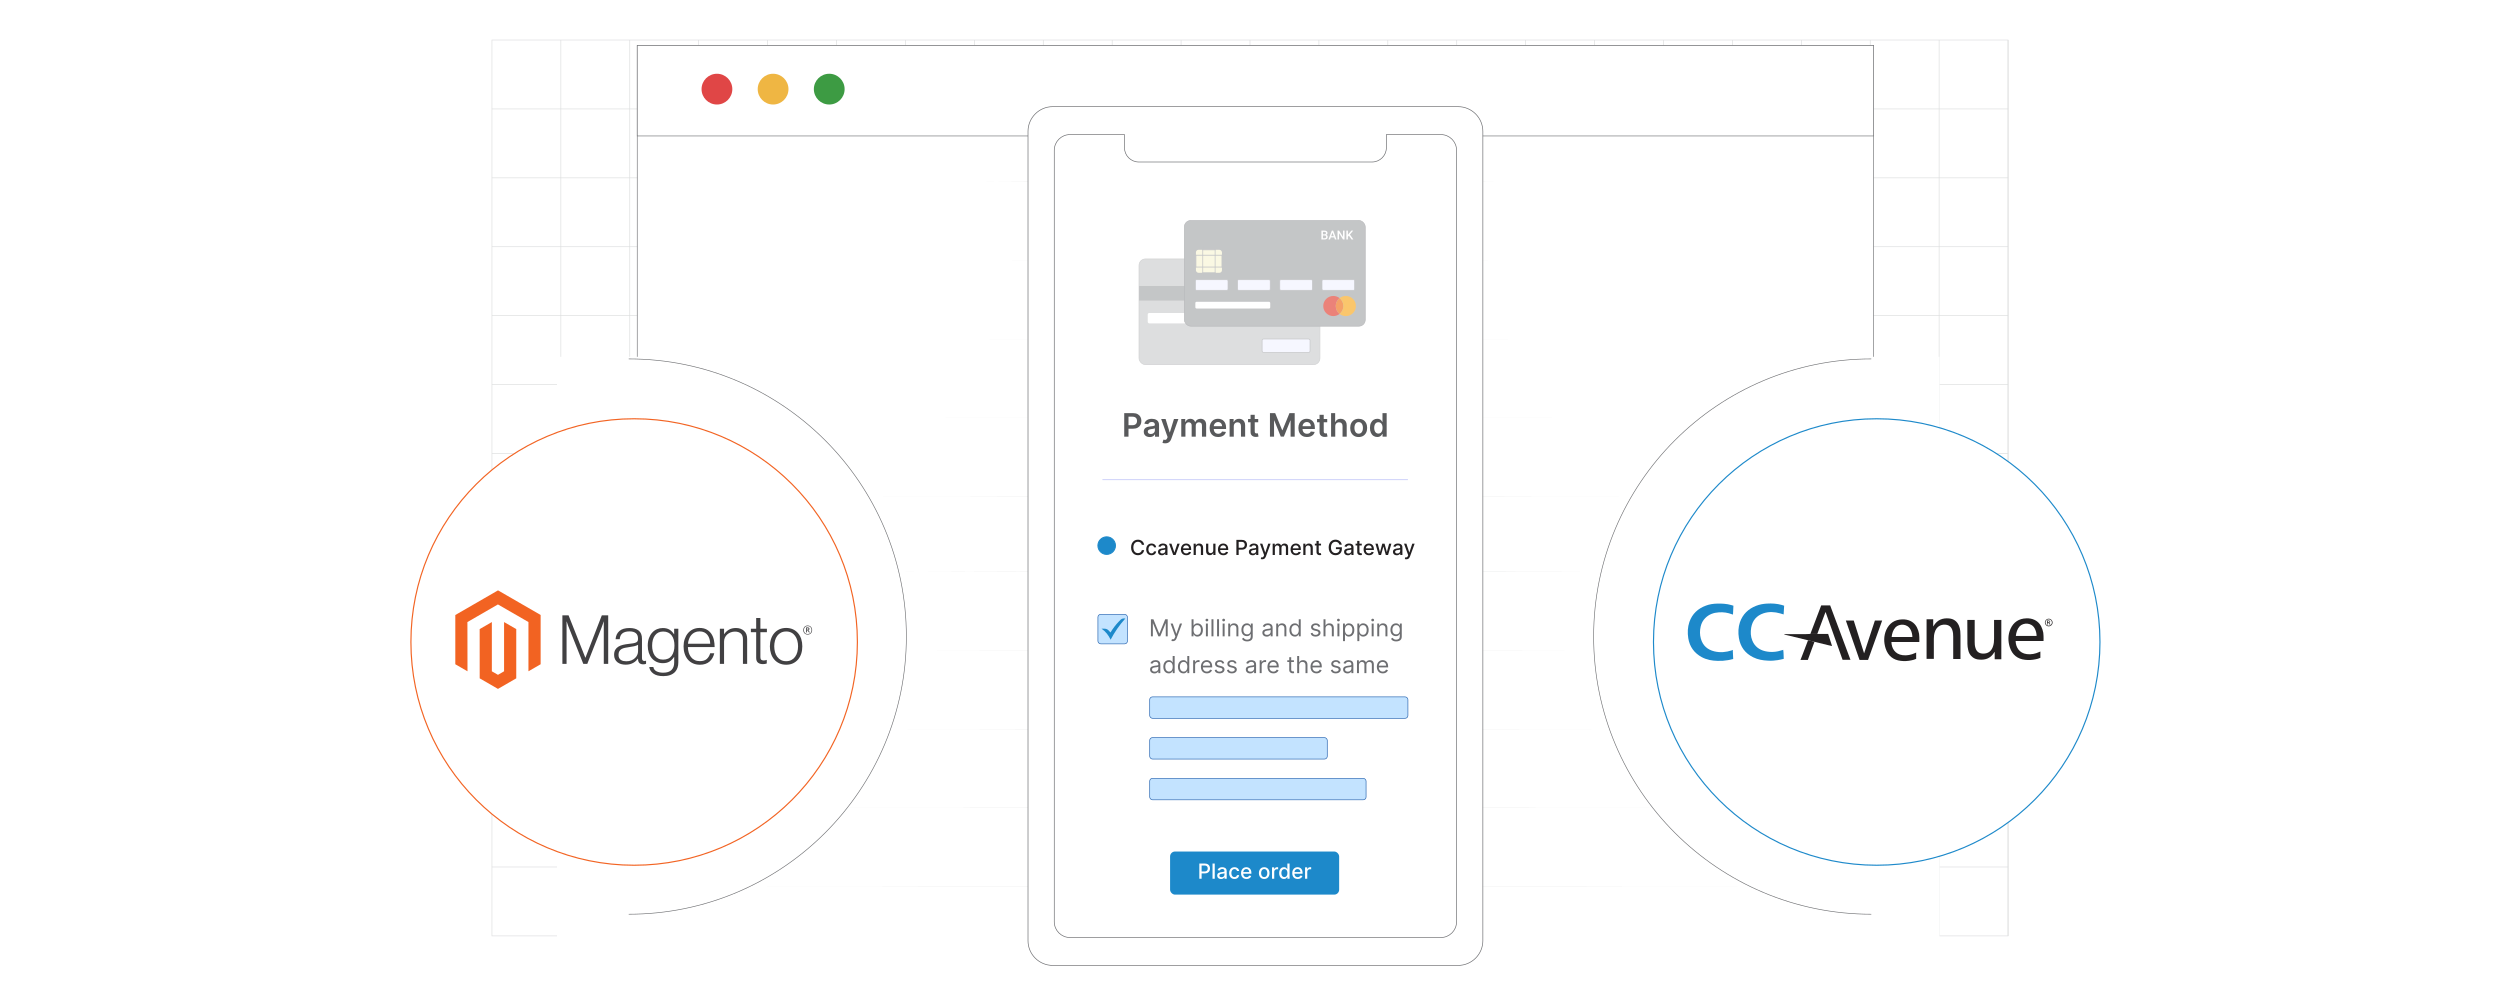 <?xml version="1.0" encoding="UTF-8"?><svg id="Layer_1" xmlns="http://www.w3.org/2000/svg" xmlns:xlink="http://www.w3.org/1999/xlink" viewBox="0 0 1000 400"><defs><filter id="drop-shadow-1" filterUnits="userSpaceOnUse"><feOffset dx="2.174" dy="2.174"/><feGaussianBlur result="blur" stdDeviation="3.261"/><feFlood flood-color="#333" flood-opacity=".08"/><feComposite in2="blur" operator="in"/><feComposite in="SourceGraphic"/></filter><filter id="drop-shadow-2" filterUnits="userSpaceOnUse"><feOffset dx="2.174" dy="2.174"/><feGaussianBlur result="blur-2" stdDeviation="3.261"/><feFlood flood-color="#333" flood-opacity=".08"/><feComposite in2="blur-2" operator="in"/><feComposite in="SourceGraphic"/></filter><clipPath id="clippath"><rect x="675.109" y="241.43" width="18.255" height="22.927" fill="none" stroke-width="0"/></clipPath><clipPath id="clippath-1"><rect x="695.361" y="241.394" width="18.299" height="22.9" fill="none" stroke-width="0"/></clipPath><clipPath id="clippath-2"><rect x="786.928" y="247.966" width="13.601" height="15.907" fill="none" stroke-width="0"/></clipPath><clipPath id="clippath-3"><rect x="770.632" y="247.333" width="13.559" height="16.255" fill="none" stroke-width="0"/></clipPath><clipPath id="clippath-4"><rect x="724.145" y="242.155" width="16.044" height="21.77" fill="none" stroke-width="0"/></clipPath><clipPath id="clippath-5"><rect x="738.335" y="248.219" width="14.527" height="15.748" fill="none" stroke-width="0"/></clipPath><clipPath id="clippath-6"><rect x="713.66" y="253.567" width="19.159" height="4.842" fill="none" stroke-width="0"/></clipPath><clipPath id="clippath-7"><rect x="720.187" y="256.093" width="5.601" height="7.874" fill="none" stroke-width="0"/></clipPath><filter id="drop-shadow-3" filterUnits="userSpaceOnUse"><feOffset dx="2.174" dy="2.174"/><feGaussianBlur result="blur-3" stdDeviation="3.261"/><feFlood flood-color="#333" flood-opacity=".08"/><feComposite in2="blur-3" operator="in"/><feComposite in="SourceGraphic"/></filter></defs><rect width="1000" height="400" fill="#fff" stroke-width="0"/><rect x="196.78" y="16.006" width="606.441" height="358.355" fill="none" stroke="#dbdcdd" stroke-miterlimit="10" stroke-width=".254"/><polyline points="803.221 346.794 775.653 346.794 748.096 346.794 720.529 346.794 692.961 346.794 665.394 346.794 637.827 346.794 610.259 346.794 582.702 346.794 555.135 346.794 527.567 346.794 500 346.794 472.433 346.794 444.875 346.794 417.308 346.794 389.741 346.794 362.173 346.794 334.606 346.794 307.039 346.794 279.481 346.794 251.914 346.794 224.347 346.794 196.78 346.794" fill="none" stroke="#dbdcdd" stroke-miterlimit="10" stroke-width=".254"/><polyline points="803.221 319.226 775.653 319.226 748.096 319.226 720.529 319.226 692.961 319.226 665.394 319.226 637.827 319.226 610.259 319.226 582.702 319.226 555.135 319.226 527.567 319.226 500 319.226 472.433 319.226 444.875 319.226 417.308 319.226 389.741 319.226 362.173 319.226 334.606 319.226 307.039 319.226 279.481 319.226 251.914 319.226 224.347 319.226 196.78 319.226" fill="none" stroke="#dbdcdd" stroke-miterlimit="10" stroke-width=".254"/><polyline points="803.221 291.659 775.653 291.659 748.096 291.659 720.529 291.659 692.961 291.659 665.394 291.659 637.827 291.659 610.259 291.659 582.702 291.659 555.135 291.659 527.567 291.659 500 291.659 472.433 291.659 444.875 291.659 417.308 291.659 389.741 291.659 362.173 291.659 334.606 291.659 307.039 291.659 279.481 291.659 251.914 291.659 224.347 291.659 196.78 291.659" fill="none" stroke="#dbdcdd" stroke-miterlimit="10" stroke-width=".254"/><polyline points="803.221 264.092 775.653 264.092 748.096 264.092 720.529 264.092 692.961 264.092 665.394 264.092 637.827 264.092 610.259 264.092 582.702 264.092 555.135 264.092 527.567 264.092 500 264.092 472.433 264.092 444.875 264.092 417.308 264.092 389.741 264.092 362.173 264.092 334.606 264.092 307.039 264.092 279.481 264.092 251.914 264.092 224.347 264.092 196.78 264.092" fill="none" stroke="#dbdcdd" stroke-miterlimit="10" stroke-width=".254"/><polyline points="803.221 236.535 775.653 236.535 748.096 236.535 720.529 236.535 692.961 236.535 665.394 236.535 637.827 236.535 610.259 236.535 582.702 236.535 555.135 236.535 527.567 236.535 500 236.535 472.433 236.535 444.875 236.535 417.308 236.535 389.741 236.535 362.173 236.535 334.606 236.535 307.039 236.535 279.481 236.535 251.914 236.535 224.347 236.535 196.78 236.535" fill="none" stroke="#dbdcdd" stroke-miterlimit="10" stroke-width=".254"/><polyline points="803.221 208.967 775.653 208.967 748.096 208.967 720.529 208.967 692.961 208.967 665.394 208.967 637.827 208.967 610.259 208.967 582.702 208.967 555.135 208.967 527.567 208.967 500 208.967 472.433 208.967 444.875 208.967 417.308 208.967 389.741 208.967 362.173 208.967 334.606 208.967 307.039 208.967 279.481 208.967 251.914 208.967 224.347 208.967 196.78 208.967" fill="none" stroke="#dbdcdd" stroke-miterlimit="10" stroke-width=".254"/><polyline points="803.221 181.4 775.653 181.4 748.096 181.4 720.529 181.4 692.961 181.4 665.394 181.4 637.827 181.4 610.259 181.4 582.702 181.4 555.135 181.4 527.567 181.4 500 181.4 472.433 181.4 444.875 181.4 417.308 181.4 389.741 181.4 362.173 181.4 334.606 181.4 307.039 181.4 279.481 181.4 251.914 181.4 224.347 181.4 196.78 181.4" fill="none" stroke="#dbdcdd" stroke-miterlimit="10" stroke-width=".254"/><polyline points="803.221 153.833 775.653 153.833 748.096 153.833 720.529 153.833 692.961 153.833 665.394 153.833 637.827 153.833 610.259 153.833 582.702 153.833 555.135 153.833 527.567 153.833 500 153.833 472.433 153.833 444.875 153.833 417.308 153.833 389.741 153.833 362.173 153.833 334.606 153.833 307.039 153.833 279.481 153.833 251.914 153.833 224.347 153.833 196.78 153.833" fill="none" stroke="#dbdcdd" stroke-miterlimit="10" stroke-width=".254"/><polyline points="803.221 126.265 775.653 126.265 748.096 126.265 720.529 126.265 692.961 126.265 665.394 126.265 637.827 126.265 610.259 126.265 582.702 126.265 555.135 126.265 527.567 126.265 500 126.265 472.433 126.265 444.875 126.265 417.308 126.265 389.741 126.265 362.173 126.265 334.606 126.265 307.039 126.265 279.481 126.265 251.914 126.265 224.347 126.265 196.78 126.265" fill="none" stroke="#dbdcdd" stroke-miterlimit="10" stroke-width=".254"/><polyline points="803.221 98.698 775.653 98.698 748.096 98.698 720.529 98.698 692.961 98.698 665.394 98.698 637.827 98.698 610.259 98.698 582.702 98.698 555.135 98.698 527.567 98.698 500 98.698 472.433 98.698 444.875 98.698 417.308 98.698 389.741 98.698 362.173 98.698 334.606 98.698 307.039 98.698 279.481 98.698 251.914 98.698 224.347 98.698 196.78 98.698" fill="none" stroke="#dbdcdd" stroke-miterlimit="10" stroke-width=".254"/><polyline points="803.221 71.141 775.653 71.141 748.096 71.141 720.529 71.141 692.961 71.141 665.394 71.141 637.827 71.141 610.259 71.141 582.702 71.141 555.135 71.141 527.567 71.141 500 71.141 472.433 71.141 444.875 71.141 417.308 71.141 389.741 71.141 362.173 71.141 334.606 71.141 307.039 71.141 279.481 71.141 251.914 71.141 224.347 71.141 196.78 71.141" fill="none" stroke="#dbdcdd" stroke-miterlimit="10" stroke-width=".254"/><polyline points="803.221 43.573 775.653 43.573 748.096 43.573 720.529 43.573 692.961 43.573 665.394 43.573 637.827 43.573 610.259 43.573 582.702 43.573 555.135 43.573 527.567 43.573 500 43.573 472.433 43.573 444.875 43.573 417.308 43.573 389.741 43.573 362.173 43.573 334.606 43.573 307.039 43.573 279.481 43.573 251.914 43.573 224.347 43.573 196.78 43.573" fill="none" stroke="#dbdcdd" stroke-miterlimit="10" stroke-width=".254"/><polyline points="803.221 374.361 803.221 346.794 803.221 319.226 803.221 291.659 803.221 264.102 803.221 264.092 803.221 236.535 803.221 208.967 803.221 181.4 803.221 153.833 803.221 126.265 803.221 98.708 803.221 98.698 803.221 71.141 803.221 43.573 803.221 16.006" fill="none" stroke="#dbdcdd" stroke-miterlimit="10" stroke-width=".254"/><polyline points="775.649 16.004 775.649 43.571 775.649 71.139 775.649 98.706 775.649 126.263 775.649 153.831 775.649 181.398 775.649 208.965 775.649 236.533 775.649 264.1 775.649 291.657 775.649 319.225 775.649 346.792 775.649 374.359" fill="none" stroke="#dbdcdd" stroke-miterlimit="10" stroke-width=".254"/><polyline points="748.092 16.004 748.092 43.571 748.092 71.139 748.092 98.706 748.092 126.263 748.092 153.831 748.092 181.398 748.092 208.965 748.092 236.533 748.092 264.1 748.092 291.657 748.092 319.225 748.092 346.792 748.092 374.359" fill="none" stroke="#dbdcdd" stroke-miterlimit="10" stroke-width=".254"/><polyline points="720.525 16.004 720.525 43.571 720.525 71.139 720.525 98.706 720.525 126.263 720.525 153.831 720.525 181.398 720.525 208.965 720.525 236.533 720.525 264.1 720.525 291.657 720.525 319.225 720.525 346.792 720.525 374.359" fill="none" stroke="#dbdcdd" stroke-miterlimit="10" stroke-width=".254"/><polyline points="692.957 16.004 692.957 43.571 692.957 71.139 692.957 98.706 692.957 126.263 692.957 153.831 692.957 181.398 692.957 208.965 692.957 236.533 692.957 264.1 692.957 291.657 692.957 319.225 692.957 346.792 692.957 374.359" fill="none" stroke="#dbdcdd" stroke-miterlimit="10" stroke-width=".254"/><polyline points="665.39 16.004 665.39 43.571 665.39 71.139 665.39 98.706 665.39 126.263 665.39 153.831 665.39 181.398 665.39 208.965 665.39 236.533 665.39 264.1 665.39 291.657 665.39 319.225 665.39 346.792 665.39 374.359" fill="none" stroke="#dbdcdd" stroke-miterlimit="10" stroke-width=".254"/><polyline points="637.823 16.004 637.823 43.571 637.823 71.139 637.823 98.706 637.823 126.263 637.823 153.831 637.823 181.398 637.823 208.965 637.823 236.533 637.823 264.1 637.823 291.657 637.823 319.225 637.823 346.792 637.823 374.359" fill="none" stroke="#dbdcdd" stroke-miterlimit="10" stroke-width=".254"/><polyline points="610.255 16.004 610.255 43.571 610.255 71.139 610.255 98.706 610.255 126.263 610.255 153.831 610.255 181.398 610.255 208.965 610.255 236.533 610.255 264.1 610.255 291.657 610.255 319.225 610.255 346.792 610.255 374.359" fill="none" stroke="#dbdcdd" stroke-miterlimit="10" stroke-width=".254"/><polyline points="582.698 16.004 582.698 43.571 582.698 71.139 582.698 98.706 582.698 126.263 582.698 153.831 582.698 181.398 582.698 208.965 582.698 236.533 582.698 264.1 582.698 291.657 582.698 319.225 582.698 346.792 582.698 374.359" fill="none" stroke="#dbdcdd" stroke-miterlimit="10" stroke-width=".254"/><polyline points="555.131 16.004 555.131 43.571 555.131 71.139 555.131 98.706 555.131 126.263 555.131 153.831 555.131 181.398 555.131 208.965 555.131 236.533 555.131 264.1 555.131 291.657 555.131 319.225 555.131 346.792 555.131 374.359" fill="none" stroke="#dbdcdd" stroke-miterlimit="10" stroke-width=".254"/><polyline points="527.563 16.004 527.563 43.571 527.563 71.139 527.563 98.706 527.563 126.263 527.563 153.831 527.563 181.398 527.563 208.965 527.563 236.533 527.563 264.1 527.563 291.657 527.563 319.225 527.563 346.792 527.563 374.359" fill="none" stroke="#dbdcdd" stroke-miterlimit="10" stroke-width=".254"/><polyline points="499.996 16.004 499.996 43.571 499.996 71.139 499.996 98.706 499.996 126.263 499.996 153.831 499.996 181.398 499.996 208.965 499.996 236.533 499.996 264.1 499.996 291.657 499.996 319.225 499.996 346.792 499.996 374.359" fill="none" stroke="#dbdcdd" stroke-miterlimit="10" stroke-width=".254"/><polyline points="472.429 16.004 472.429 43.571 472.429 71.139 472.429 98.706 472.429 126.263 472.429 153.831 472.429 181.398 472.429 208.965 472.429 236.533 472.429 264.1 472.429 291.657 472.429 319.225 472.429 346.792 472.429 374.359" fill="none" stroke="#dbdcdd" stroke-miterlimit="10" stroke-width=".254"/><polyline points="444.872 16.004 444.872 43.571 444.872 71.139 444.872 98.706 444.872 126.263 444.872 153.831 444.872 181.398 444.872 208.965 444.872 236.533 444.872 264.1 444.872 291.657 444.872 319.225 444.872 346.792 444.872 374.359" fill="none" stroke="#dbdcdd" stroke-miterlimit="10" stroke-width=".254"/><polyline points="417.304 16.004 417.304 43.571 417.304 71.139 417.304 98.706 417.304 126.263 417.304 153.831 417.304 181.398 417.304 208.965 417.304 236.533 417.304 264.1 417.304 291.657 417.304 319.225 417.304 346.792 417.304 374.359" fill="none" stroke="#dbdcdd" stroke-miterlimit="10" stroke-width=".254"/><polyline points="389.737 16.004 389.737 43.571 389.737 71.139 389.737 98.706 389.737 126.263 389.737 153.831 389.737 181.398 389.737 208.965 389.737 236.533 389.737 264.1 389.737 291.657 389.737 319.225 389.737 346.792 389.737 374.359" fill="none" stroke="#dbdcdd" stroke-miterlimit="10" stroke-width=".254"/><polyline points="362.169 16.004 362.169 43.571 362.169 71.139 362.169 98.706 362.169 126.263 362.169 153.831 362.169 181.398 362.169 208.965 362.169 236.533 362.169 264.1 362.169 291.657 362.169 319.225 362.169 346.792 362.169 374.359" fill="none" stroke="#dbdcdd" stroke-miterlimit="10" stroke-width=".254"/><polyline points="334.602 16.004 334.602 43.571 334.602 71.139 334.602 98.706 334.602 126.263 334.602 153.831 334.602 181.398 334.602 208.965 334.602 236.533 334.602 264.1 334.602 291.657 334.602 319.225 334.602 346.792 334.602 374.359" fill="none" stroke="#dbdcdd" stroke-miterlimit="10" stroke-width=".254"/><polyline points="307.035 16.004 307.035 43.571 307.035 71.139 307.035 98.706 307.035 126.263 307.035 153.831 307.035 181.398 307.035 208.965 307.035 236.533 307.035 264.1 307.035 291.657 307.035 319.225 307.035 346.792 307.035 374.359" fill="none" stroke="#dbdcdd" stroke-miterlimit="10" stroke-width=".254"/><polyline points="279.478 16.004 279.478 43.571 279.478 71.139 279.478 98.706 279.478 126.263 279.478 153.831 279.478 181.398 279.478 208.965 279.478 236.533 279.478 264.1 279.478 291.657 279.478 319.225 279.478 346.792 279.478 374.359" fill="none" stroke="#dbdcdd" stroke-miterlimit="10" stroke-width=".254"/><polyline points="251.91 16.004 251.91 43.571 251.91 71.139 251.91 98.706 251.91 126.263 251.91 153.831 251.91 181.398 251.91 208.965 251.91 236.533 251.91 264.1 251.91 291.657 251.91 319.225 251.91 346.792 251.91 374.359" fill="none" stroke="#dbdcdd" stroke-miterlimit="10" stroke-width=".254"/><polyline points="224.343 16.004 224.343 43.571 224.343 71.139 224.343 98.706 224.343 126.263 224.343 153.831 224.343 181.398 224.343 208.965 224.343 236.533 224.343 264.1 224.343 291.657 224.343 319.225 224.343 346.792 224.343 374.359" fill="none" stroke="#dbdcdd" stroke-miterlimit="10" stroke-width=".254"/><g filter="url(#drop-shadow-1)"><rect x="252.72" y="16.004" width="494.56" height="211.81" fill="#fff" stroke="#6d6e71" stroke-miterlimit="10" stroke-width=".25"/><rect x="252.72" y="16.004" width="494.56" height="36.203" fill="#fff" stroke="#6d6e71" stroke-miterlimit="10" stroke-width=".25"/><circle cx="284.603" cy="33.481" r="6.153" fill="#e04646" stroke-width="0"/><circle cx="307.062" cy="33.481" r="6.153" fill="#efb643" stroke-width="0"/><circle cx="329.521" cy="33.481" r="6.153" fill="#3d9b43" stroke-width="0"/></g><rect x="222.809" y="142.718" width="553" height="239.529" fill="#fff" stroke-width="0"/><g filter="url(#drop-shadow-2)"><circle cx="251.485" cy="254.628" r="89.294" fill="#fff" stroke="#f26322" stroke-miterlimit="10" stroke-width=".465"/><polygon points="197.032 233.971 179.949 243.832 179.949 263.528 184.825 266.347 184.791 246.647 196.998 239.601 209.204 246.647 209.204 266.339 214.081 263.528 214.081 243.815 197.032 233.971" fill="#f26322" stroke-width="0"/><polygon points="199.451 266.343 197.015 267.759 194.566 266.356 194.566 246.647 189.693 249.462 189.702 269.162 197.011 273.385 204.328 269.162 204.328 249.462 199.451 246.647 199.451 266.343" fill="#f26322" stroke-width="0"/><path d="M225.25,243.952l6.706,16.941h.056l6.542-16.941h2.552v19.412h-1.765v-16.916h-.056c-.09.306-.189.616-.297.921-.09.254-.198.534-.314.839-.116.31-.224.598-.31.87l-5.621,14.286h-1.601l-5.677-14.281c-.108-.254-.22-.529-.327-.826-.108-.297-.211-.585-.301-.857-.108-.327-.22-.646-.327-.951h-.056v16.916h-1.674v-19.412h2.471Z" fill="#414042" stroke-width="0"/><path d="M256.169,262.126c-.13.024-.248.059-.343.071-.095.024-.189.035-.284.035-.307-.024-.532-.13-.698-.319-.154-.189-.225-.485-.225-.91v-7.628c0-1.537-.449-2.649-1.336-3.323-.887-.686-2.093-1.017-3.63-1.017-1.809,0-3.169.402-4.092,1.218-.911.816-1.407,1.904-1.502,3.264h1.656c.13-2.093,1.443-3.134,3.938-3.134,1.088,0,1.916.237,2.495.698s.875,1.171.875,2.129v.272c0,.366-.071.65-.201.851-.142.213-.355.379-.65.508-.296.13-.698.237-1.171.319-.473.083-1.064.154-1.75.225-.757.083-1.502.213-2.235.378-.698.166-1.313.402-1.833.722-.52.307-.946.745-1.254,1.265s-.461,1.206-.461,2.034c0,.65.118,1.218.355,1.703.225.485.556.899.97,1.23.426.331.922.58,1.443.733.591.166,1.206.248,1.821.248.662,0,1.265-.071,1.786-.213.485-.13.958-.319,1.384-.579.378-.213.721-.473,1.029-.78.248-.26.497-.544.71-.84h.083v.296c.035.686.225,1.183.591,1.502.367.319.851.473,1.466.473.236.012.461-.012.686-.059.154-.047.307-.095.461-.154v-1.218h-.083ZM253.048,258.295c0,1.029-.438,2.022-1.194,2.732-.402.39-.887.698-1.478.946s-1.265.367-2.022.367c-.402,0-.804-.047-1.194-.118-.367-.083-.698-.225-.993-.426-.284-.213-.52-.473-.686-.792-.166-.319-.248-.733-.248-1.218,0-.603.106-1.088.319-1.454s.52-.674.887-.887.804-.366,1.313-.473c.508-.095,1.064-.189,1.656-.284.698-.083,1.36-.201,1.998-.343.65-.13,1.194-.331,1.644-.579v2.531Z" fill="#414042" stroke-width="0"/><path d="M267.487,249.331v2.176h-.083c-.461-.757-1.052-1.36-1.762-1.809-.71-.438-1.596-.662-2.684-.662-.804,0-1.585.154-2.318.461-.733.307-1.395.769-1.916,1.36-.556.591-.982,1.324-1.313,2.211-.319.875-.485,1.88-.485,3.027,0,1.029.142,1.975.426,2.826.284.863.686,1.596,1.206,2.223.52.603,1.171,1.1,1.904,1.431.745.343,1.573.52,2.495.52,1.064,0,1.951-.213,2.637-.627s1.301-1.017,1.821-1.821h.083v2.235c0,1.242-.355,2.223-1.076,2.945-.71.71-1.821,1.076-3.323,1.076-1.017,0-1.892-.177-2.625-.532-.733-.355-1.171-.946-1.313-1.75h-1.632c.13,1.041.662,1.916,1.608,2.613.934.698,2.282,1.041,4.021,1.041,2.058,0,3.619-.556,4.695-1.679.863-.958,1.301-2.223,1.301-3.772v-13.493h-1.667ZM266.493,260.128c-.745,1.029-1.892,1.549-3.453,1.549-.745,0-1.384-.142-1.927-.426-.532-.272-1.005-.674-1.36-1.159-.355-.509-.627-1.088-.804-1.774-.189-.721-.284-1.466-.272-2.211,0-1.715.378-3.098,1.147-4.127.769-1.029,1.857-1.537,3.252-1.537.757,0,1.419.13,1.998.402.556.26,1.041.662,1.419,1.159.378.497.662,1.088.84,1.774.189.686.272,1.454.272,2.282,0,1.679-.367,3.039-1.112,4.068Z" fill="#414042" stroke-width="0"/><path d="M280.519,261.429c-.639.568-1.561.851-2.732.851-.792,0-1.49-.142-2.093-.438-.579-.272-1.088-.686-1.478-1.194-.402-.532-.71-1.135-.899-1.774-.213-.721-.319-1.466-.331-2.211h10.69c0-.958-.095-1.916-.296-2.85-.201-.934-.544-1.75-1.017-2.46-.485-.71-1.123-1.301-1.88-1.715-.769-.426-1.715-.639-2.838-.639-.97,0-1.857.189-2.637.556-.78.367-1.466.899-2.01,1.549-.556.662-.982,1.443-1.289,2.341-.307.887-.461,1.869-.461,2.921,0,1.041.142,2.01.438,2.909.284.899.71,1.679,1.254,2.341.556.662,1.265,1.194,2.058,1.549.804.367,1.738.556,2.791.556,1.585,0,2.862-.426,3.832-1.253.958-.828,1.596-1.951,1.904-3.335h-1.632c-.272.958-.733,1.715-1.372,2.294ZM273.459,253.375c.201-.568.509-1.1.899-1.561.39-.449.863-.804,1.407-1.052.532-.248,1.159-.379,1.88-.379.733,0,1.348.13,1.88.379.509.248.958.603,1.301,1.052.343.438.603.97.792,1.573.177.639.284,1.277.296,1.939h-8.905c.059-.662.213-1.325.449-1.951Z" fill="#414042" stroke-width="0"/><path d="M287.451,249.328v2.143h.056c.482-.715,1.115-1.313,1.859-1.752.77-.461,1.713-.693,2.837-.693,1.304,0,2.376.374,3.22,1.128.844.753,1.265,1.834,1.261,3.245v9.969h-1.683v-9.805c0-1.067-.284-1.851-.857-2.35-.573-.499-1.356-.749-2.35-.745-.577-.004-1.145.099-1.683.301-.508.189-.977.469-1.386.826-.396.349-.719.779-.938,1.261-.228.504-.344,1.05-.34,1.601v8.91h-1.679v-14.04h1.683Z" fill="#414042" stroke-width="0"/><path d="M301.026,262.891c-.486-.392-.732-1.037-.732-1.941v-10.235h-2.118v-1.386h2.118v-4.317h1.683v4.317h2.608v1.386h-2.608v9.964c0,.508.112.857.34,1.046.228.189.564.284,1.016.284.207,0,.409-.026.611-.069.172-.034.34-.086.504-.151h.082v1.438c-.499.168-1.024.25-1.55.245-.814,0-1.468-.194-1.954-.581h0Z" fill="#414042" stroke-width="0"/><path d="M318.325,253.446c-.296-.899-.71-1.679-1.277-2.341-.556-.662-1.254-1.183-2.034-1.549-.804-.366-1.703-.556-2.72-.556-1.005,0-1.928.189-2.732.556-.78.367-1.49.887-2.046,1.549-.568.662-.993,1.443-1.289,2.341-.296.887-.449,1.869-.449,2.921,0,1.041.154,2.022.449,2.909.296.899.721,1.679,1.289,2.341.556.662,1.265,1.183,2.046,1.549.804.367,1.715.556,2.732.556s1.916-.189,2.72-.556c.78-.367,1.478-.899,2.034-1.549.556-.662.982-1.443,1.277-2.341.284-.887.426-1.868.426-2.909,0-1.052-.142-2.022-.426-2.921ZM316.752,258.673c-.201.722-.497,1.36-.899,1.892-.39.544-.899.982-1.49,1.277-.579.307-1.265.461-2.07.461-.792,0-1.49-.154-2.07-.461-.591-.307-1.1-.733-1.502-1.277-.402-.544-.71-1.171-.899-1.892-.402-1.514-.402-3.11,0-4.624.189-.721.497-1.36.899-1.892.402-.544.911-.97,1.502-1.277.603-.307,1.301-.461,2.07-.461.78-.012,1.466.154,2.07.461.591.296,1.1.733,1.49,1.277.402.532.698,1.171.899,1.892.402,1.514.402,3.11,0,4.624Z" fill="#414042" stroke-width="0"/><path d="M321.187,249.922c.248-.083.414-.26.414-.556,0-.367-.284-.579-.698-.579h-.615v2.01h.343v-.828h.201l.591.851.343-.083-.579-.816ZM320.891,249.698h-.26v-.591h.272c.225-.012.343.083.343.296,0,.201-.142.296-.355.296ZM321.601,249.367c0-.367-.284-.579-.698-.579h-.615v2.01h.343v-.828h.201l.591.851.343-.083-.579-.816c.248-.083.414-.26.414-.556ZM320.891,249.698h-.26v-.591h.272c.225-.012.343.083.343.296,0,.201-.142.296-.355.296ZM320.903,248.042c-1.017,0-1.762.733-1.762,1.821,0,1.076.721,1.798,1.762,1.798,1.029,0,1.774-.721,1.774-1.798,0-1.088-.745-1.821-1.774-1.821ZM320.903,251.448c-.84,0-1.502-.568-1.502-1.597,0-1.017.662-1.596,1.502-1.596.851,0,1.526.579,1.526,1.596s-.674,1.597-1.526,1.597ZM321.187,249.922c.248-.083.414-.26.414-.556,0-.367-.284-.579-.698-.579h-.615v2.01h.343v-.828h.201l.591.851.343-.083-.579-.816ZM320.891,249.698h-.26v-.591h.272c.225-.012.343.083.343.296,0,.201-.142.296-.355.296ZM321.187,249.922c.248-.083.414-.26.414-.556,0-.367-.284-.579-.698-.579h-.615v2.01h.343v-.828h.201l.591.851.343-.083-.579-.816ZM320.891,249.698h-.26v-.591h.272c.225-.012.343.083.343.296,0,.201-.142.296-.355.296ZM321.187,249.922c.248-.083.414-.26.414-.556,0-.367-.284-.579-.698-.579h-.615v2.01h.343v-.828h.201l.591.851.343-.083-.579-.816ZM320.891,249.698h-.26v-.591h.272c.225-.012.343.083.343.296,0,.201-.142.296-.355.296Z" fill="#414042" stroke-width="0"/><circle cx="748.515" cy="254.628" r="89.294" fill="#fff" stroke="#1d89ca" stroke-miterlimit="10" stroke-width=".465"/></g><g isolation="isolate"><g clip-path="url(#clippath)"><path d="M693.111,259.967c.042,1.221.084,2.4.169,3.622-.674.168-1.347.337-2.021.463-1.389.252-2.779.337-4.211.295-2.19-.042-4.337-.421-6.316-1.474-3.032-1.642-4.885-4.169-5.432-7.622-.337-2.19-.253-4.379.463-6.484,1.137-3.242,3.411-5.348,6.611-6.527,1.432-.547,2.947-.758,4.505-.8,1.895-.042,3.79.042,5.643.59.252.042.547.169.842.253-.042,1.179-.126,2.358-.169,3.537-.168-.042-.253-.042-.337-.084-1.726-.674-3.495-.926-5.306-.8-2.106.126-4.0.8-5.474,2.316-.926.926-1.516,2.063-1.811,3.369-.379,1.642-.379,3.285.084,4.885.8,2.779,2.653,4.379,5.432,5.053,2.358.547,4.632.337,6.948-.421.042-.084.169-.126.379-.169" fill="#1d89ca" stroke-width="0"/></g></g><g isolation="isolate"><g clip-path="url(#clippath-1)"><path d="M713.66,242.282c-.042,1.179-.169,2.358-.211,3.495-.505-.169-.926-.295-1.389-.421-2.232-.632-4.463-.758-6.653-.042-2.779.926-4.421,2.863-4.926,5.727-.295,1.768-.253,3.537.463,5.221.927,2.274,2.737,3.663,5.095,4.211,2.316.548,4.632.337,6.864-.421.126-.042.253-.042.379-.127.211,1.179.127,2.4.211,3.622-.8.168-1.6.379-2.4.505-1.305.211-2.569.295-3.874.211-2.063-.085-4.085-.421-5.937-1.348-3.242-1.6-5.137-4.169-5.727-7.748-.337-2.147-.253-4.253.421-6.274,1.095-3.158,3.326-5.348,6.484-6.569,1.389-.547,2.821-.8,4.295-.884,2.021-.126,4.042,0,5.979.548.295.126.589.21.926.295" fill="#1d89ca" stroke-width="0"/></g></g><path d="M817.414,256.388h-11.159c.042,2.358,1.347,4.885,4.506,5.263,1.726.211,3.369-.127,4.926-.842.169-.042.295-.127.463-.211v2.526c-.632.295-1.263.464-1.937.59-1.389.295-2.779.379-4.169.211-3.074-.337-5.137-2.021-6.105-4.969-.8-2.484-.8-4.969.253-7.411,1.221-2.695,3.368-4.127,6.358-4.211,1.137-.042,2.231.126,3.284.631,1.642.8,2.611,2.148,3.158,3.874.295.842.421,1.684.421,2.569.042.674,0,1.305,0,1.979M806.34,254.367h8.295c0-1.011-.295-2.148-.758-2.99-1.305-2.442-4.506-2.358-5.98-.884-1.01,1.137-1.389,2.442-1.558,3.874" fill="#232021" stroke-width="0"/><g isolation="isolate"><g clip-path="url(#clippath-2)"><path d="M786.97,247.966h2.906v8.801c0,.8.042,1.558.295,2.358.421,1.516,1.432,2.274,3.032,2.316,2.063.042,3.411-.968,4.042-3.031.295-.926.379-1.895.379-2.864v-7.579h2.905v15.748h-2.653v-2.905q-.042,0-.042-.042c-.042.042-.084.169-.169.21-1.347,2.274-3.369,3.074-5.937,2.864-.969-.042-1.895-.337-2.653-.926-1.01-.758-1.558-1.769-1.811-2.99-.168-.758-.295-1.558-.295-2.358-.042-3.158,0-6.358-.042-9.559,0,.084,0,.042.042-.042" fill="#232021" stroke-width="0"/></g></g><g isolation="isolate"><g clip-path="url(#clippath-3)"><path d="M784.191,263.589h-2.906v-8.843c0-.885-.042-1.769-.337-2.653-.463-1.431-1.432-2.147-2.906-2.232-2.021-.084-3.495.968-4.126,2.99-.295.884-.379,1.769-.379,2.695v8h-2.905v-15.833h2.653v2.905c.084-.168.169-.253.211-.337,1.431-2.316,3.495-3.158,6.148-2.905,1.853.168,3.158,1.137,3.916,2.863.295.674.463,1.431.548,2.147.042.59.084,1.221.084,1.853v9.348Z" fill="#232021" stroke-width="0"/></g></g><g isolation="isolate"><g clip-path="url(#clippath-4)"><path d="M724.145,253.567c1.432-3.79,2.905-7.579,4.337-11.411h3.579c2.695,7.243,5.432,14.485,8.127,21.77h-3.158c-2.274-6.358-4.506-12.717-6.779-19.075q-.042,0-.084.042c-1.053,2.905-2.148,5.811-3.242,8.674h-2.779Z" fill="#232021" stroke-width="0"/></g></g><g isolation="isolate"><g clip-path="url(#clippath-5)"><path d="M747.22,263.967h-3.411c-1.811-5.221-3.622-10.485-5.474-15.748h3.158c1.39,4.337,2.779,8.674,4.127,13.053h.042c1.432-4.379,2.863-8.674,4.295-13.053h2.906c-1.895,5.263-3.748,10.485-5.643,15.748" fill="#232021" stroke-width="0"/></g></g><g isolation="isolate"><g clip-path="url(#clippath-6)"><path d="M724.145,253.567h7.116c.548,1.6,1.053,3.158,1.558,4.842-.548-.126-1.053-.253-1.516-.337-1.768-.421-3.537-.884-5.348-1.306-.084-.042-.168,0-.253-.042q-.042-.042-.084-.042c-.8-.169-1.642-.421-2.484-.589-2.485-.59-4.969-1.221-7.453-1.811-.632-.169-1.263-.295-1.853-.421-.042-.042-.127-.042-.169-.084.127-.168.295-.126.421-.126h8.169c.632-.042,1.263-.042,1.895-.084" fill="#232021" stroke-width="0"/></g></g><g isolation="isolate"><g clip-path="url(#clippath-7)"><path d="M723.218,256.093c.8.169,1.642.421,2.484.589.042,0,.042.042.084.042-.548,1.431-1.053,2.905-1.6,4.337-.337.969-.674,1.895-1.052,2.906h-2.948c.295-.8.59-1.558.926-2.358.674-1.853,1.432-3.663,2.106-5.516" fill="#232021" stroke-width="0"/></g></g><path d="M819.505,250.536c-.85,0-1.543-.676-1.543-1.526s.676-1.526,1.526-1.526,1.543.676,1.543,1.543c0,.832-.676,1.491-1.526,1.508M819.488,247.727c-.711,0-1.283.572-1.283,1.283,0,.694.589,1.266,1.301,1.266.693,0,1.265-.59,1.265-1.266,0-.711-.572-1.283-1.283-1.283" fill="#232021" stroke-width="0"/><path d="M820.198,249.843h-.33c-.087-.139-.173-.277-.26-.433-.121-.208-.277-.295-.537-.243v.676h-.26v-1.647c.295.017.589.017.884.035.208.017.347.173.381.382.017.173-.086.382-.277.451-.052.017-.087.017-.156.052.26.191.399.468.555.728M819.106,248.941c.191-.017.382-.017.555-.052.104-.017.173-.121.156-.226,0-.104-.069-.191-.173-.225-.174-.035-.364-.035-.538-.017v.52Z" fill="#232021" stroke-width="0"/><path d="M767.73,256.811h-11.159c.042,2.358,1.347,4.885,4.506,5.263,1.726.211,3.369-.126,4.926-.842.169-.042.295-.126.463-.211v2.527c-.632.295-1.263.463-1.937.59-1.389.295-2.779.379-4.169.21-3.074-.337-5.137-2.021-6.105-4.969-.8-2.484-.8-4.969.253-7.411,1.221-2.695,3.368-4.126,6.358-4.211,1.137-.042,2.231.126,3.284.632,1.642.8,2.611,2.148,3.158,3.874.295.843.421,1.684.421,2.569.042.674,0,1.305,0,1.979M756.655,254.79h8.295c0-1.01-.295-2.148-.758-2.99-1.305-2.442-4.506-2.358-5.98-.884-1.011,1.137-1.389,2.442-1.558,3.874" fill="#232021" stroke-width="0"/><path d="M701.967,354.603c-100.241.119-301.961.119-402.178,0,100.242-.119,301.961-.119,402.178,0h0Z" fill="#dbdcdd" stroke-width="0"/><path d="M660.663,323.133c-80.193.12-241.569.12-321.742,0,80.194-.12,241.569-.12,321.742,0h0Z" fill="#dbdcdd" stroke-width="0"/><path d="M356.312,291.663c71.524-.12,215.453-.12,286.959,0-71.524.12-215.453.12-286.959,0h0Z" fill="#dbdcdd" stroke-width="0"/><path d="M362.834,260.181c68.543-.121,206.476-.121,275.003,0-68.544.12-206.476.12-275.003,0h0Z" fill="#dbdcdd" stroke-width="0"/><path d="M359.573,228.565c79.644.213,199.726-.036,280.438.159-79.562.104-201.799.206-280.438-.159h0Z" fill="#dbdcdd" stroke-width="0"/><path d="M652.808,198.603c-76.02.119-228.999.119-305,0,76.021-.119,228.999-.119,305,0h0Z" fill="#dbdcdd" stroke-width="0"/><path d="M621.484,167.133c-60.816.12-183.199.12-244,0,60.816-.12,183.199-.12,244,0h0Z" fill="#dbdcdd" stroke-width="0"/><path d="M390.673,135.663c54.242-.12,163.394-.12,217.622,0-54.242.12-163.394.12-217.622,0h0Z" fill="#dbdcdd" stroke-width="0"/><path d="M395.619,104.181c51.981-.121,156.585-.121,208.554,0-51.982.12-156.586.12-208.554,0h0Z" fill="#dbdcdd" stroke-width="0"/><path d="M393.146,72.565c60.399.213,151.466-.036,212.676.159-61.549.071-151.966.265-212.676-.159h0Z" fill="#dbdcdd" stroke-width="0"/><g filter="url(#drop-shadow-3)"><rect x="418.437" y="48.241" width="163.126" height="331.051" fill="#fff" stroke="#414042" stroke-miterlimit="10" stroke-width=".272"/><path d="M541.845,52.056c-1.35,0-2.46,1.167-2.46,2.608s1.11,2.608,2.46,2.608c1.361,0,2.471-1.167,2.471-2.608s-1.11-2.608-2.471-2.608ZM529.832,52.88h-59.675c-.95,0-1.728.778-1.728,1.728v.114c0,.95.778,1.728,1.728,1.728h59.675c.95,0,1.728-.778,1.728-1.728v-.114c0-.95-.778-1.728-1.728-1.728Z" fill="#fff" opacity=".51" stroke="#6d6e71" stroke-miterlimit="10" stroke-width=".272"/><rect x="468.429" y="52.88" width="63.131" height="3.57" rx="1.728" ry="1.728" fill="#fff" opacity=".51" stroke="#6d6e71" stroke-miterlimit="10" stroke-width=".272"/><path d="M544.316,54.665c0,1.442-1.11,2.608-2.471,2.608-1.35,0-2.46-1.167-2.46-2.608s1.11-2.608,2.46-2.608c1.361,0,2.471,1.167,2.471,2.608Z" fill="#fff" opacity=".51" stroke="#6d6e71" stroke-miterlimit="10" stroke-width=".272"/><path d="M581.048,40.486h-162.11c-5.47,0-9.91,4.44-9.91,9.91v323.7c0,5.47,4.44,9.9,9.91,9.9h162.11c5.48,0,9.92-4.43,9.92-9.9V50.396c0-5.47-4.44-9.91-9.92-9.91ZM580.448,366.546c0,3.47-2.82,6.29-6.29,6.29h-148.32c-3.47,0-6.3-2.82-6.3-6.29V57.946c0-3.48,2.83-6.29,6.3-6.29h21.77v5.23c0,3.17,2.57,5.74,5.74,5.74h93.29c3.17,0,5.74-2.57,5.74-5.74v-5.23h21.78c3.47,0,6.29,2.81,6.29,6.29v308.6Z" fill="#fff" stroke="#6d6e71" stroke-miterlimit="10" stroke-width=".272"/><g opacity=".59"><rect x="453.435" y="101.398" width="72.359" height="42.285" rx="2.6" ry="2.6" fill="#c6c8c9" stroke="#b1b3b5" stroke-miterlimit="10" stroke-width=".275"/><rect x="456.927" y="123.018" width="29.95" height="4.158" rx=".604" ry=".604" fill="#fff" stroke-width="0"/><rect x="502.662" y="133.432" width="19.182" height="5.347" rx=".548" ry=".548" fill="#f0f1ff" stroke="#9c9ea1" stroke-miterlimit="10" stroke-width=".275"/><rect x="453.435" y="112.215" width="72.359" height="5.841" fill="#9c9ea1" stroke-width="0"/><rect x="471.57" y="86.016" width="72.359" height="42.285" rx="2.6" ry="2.6" fill="#9c9ea1" stroke="#888a8d" stroke-miterlimit="10" stroke-width=".275"/><rect x="476.201" y="97.748" width="10.403" height="9.196" rx="1.017" ry="1.017" fill="#f7f4d0" stroke-width="0"/><polygon points="478.93 96.094 478.93 108.598 475.308 108.598 475.308 104.65 476.201 104.65 476.201 99.92 475.308 99.92 475.308 96.094 478.93 96.094" fill="none" stroke="#9c9ea1" stroke-miterlimit="10" stroke-width=".306"/><polygon points="486.605 99.92 486.605 104.65 487.498 104.65 487.498 108.598 483.873 108.598 483.873 96.094 487.498 96.094 487.498 99.92 486.605 99.92" fill="none" stroke="#9c9ea1" stroke-miterlimit="10" stroke-width=".306"/><polygon points="487.498 96.094 487.498 99.92 475.308 99.92 475.308 96.094 478.93 96.094 478.93 97.748 483.873 97.748 483.873 96.094 487.498 96.094" fill="none" stroke="#9c9ea1" stroke-miterlimit="10" stroke-width=".335"/><polygon points="487.498 104.65 487.498 108.598 483.873 108.598 483.873 106.944 478.93 106.944 478.93 108.598 475.308 108.598 475.308 104.65 487.498 104.65" fill="none" stroke="#9c9ea1" stroke-miterlimit="10" stroke-width=".335"/><rect x="475.967" y="109.715" width="13.064" height="4.221" rx=".418" ry=".418" fill="#f0f1ff" stroke="#9c9ea1" stroke-miterlimit="10" stroke-width=".275"/><rect x="492.853" y="109.715" width="13.064" height="4.221" rx=".418" ry=".418" fill="#f0f1ff" stroke="#9c9ea1" stroke-miterlimit="10" stroke-width=".275"/><rect x="526.625" y="109.715" width="13.064" height="4.221" rx=".418" ry=".418" fill="#f0f1ff" stroke="#9c9ea1" stroke-miterlimit="10" stroke-width=".275"/><rect x="509.739" y="109.715" width="13.064" height="4.221" rx=".418" ry=".418" fill="#f0f1ff" stroke="#9c9ea1" stroke-miterlimit="10" stroke-width=".275"/><rect x="475.967" y="118.54" width="29.95" height="2.694" rx=".486" ry=".486" fill="#fff" stroke-width="0"/><path d="M532.128,120.236c0-1.282.599-2.422,1.531-3.161-.687-.544-1.556-.871-2.501-.871-2.226,0-4.031,1.805-4.031,4.031s1.805,4.031,4.031,4.031c.945,0,1.813-.326,2.501-.87-.932-.738-1.531-1.879-1.531-3.161h0Z" fill="#de2c1d" fill-rule="evenodd" stroke-width="0"/><path d="M532.128,120.236c0,1.282.599,2.422,1.531,3.161.932-.738,1.531-1.879,1.531-3.161s-.599-2.422-1.531-3.161c-.932.738-1.531,1.879-1.531,3.161Z" fill="#ed6100" fill-rule="evenodd" stroke-width="0"/><path d="M536.16,116.205c-.945,0-1.813.326-2.501.871.932.738,1.531,1.879,1.531,3.161s-.599,2.422-1.531,3.161c.687.544,1.556.87,2.501.87,2.226,0,4.031-1.805,4.031-4.031s-1.805-4.031-4.031-4.031h0Z" fill="#f79f06" fill-rule="evenodd" stroke-width="0"/><path d="M526.385,93.615v-3.538h1.213c.399,0,.704.08.913.241.209.16.314.399.314.717,0,.162-.044.308-.131.438-.088.129-.216.23-.384.301.19.052.339.149.443.293s.156.315.156.517c0,.332-.106.587-.319.765-.213.179-.518.268-.915.268h-1.29ZM527,91.567h.603c.19,0,.34-.044.448-.131.107-.086.161-.209.161-.368,0-.175-.05-.301-.149-.379-.1-.077-.255-.116-.465-.116h-.598v.994ZM527,92.018v1.105h.683c.192,0,.344-.047.452-.143s.162-.229.162-.398c0-.368-.188-.556-.564-.565h-.733Z" fill="#fff" stroke-width="0"/><path d="M531.505,92.792h-1.37l-.287.823h-.639l1.336-3.538h.552l1.339,3.538h-.642l-.289-.823ZM530.307,92.296h1.025l-.513-1.468-.513,1.468Z" fill="#fff" stroke-width="0"/><path d="M535.643,93.615h-.615l-1.576-2.51v2.51h-.615v-3.538h.615l1.581,2.519v-2.519h.61v3.538Z" fill="#fff" stroke-width="0"/><path d="M537.384,92.087l-.4.425v1.103h-.615v-3.538h.615v1.66l.34-.421,1.035-1.239h.743l-1.315,1.567,1.39,1.971h-.729l-1.065-1.528Z" fill="#fff" stroke-width="0"/></g><path d="M447.514,172.504v-9.428h3.539c.725,0,1.333.135,1.827.405.493.27.866.641,1.12,1.111.253.472.38,1.006.38,1.605,0,.605-.127,1.142-.382,1.611s-.631.839-1.129,1.107c-.498.269-1.11.402-1.838.402h-2.345v-1.404h2.115c.424,0,.771-.073,1.041-.221.271-.147.471-.35.602-.607.13-.258.196-.554.196-.889s-.065-.629-.196-.884c-.131-.255-.332-.453-.604-.597-.272-.143-.622-.214-1.048-.214h-1.566v8.001h-1.71Z" fill="#58595b" stroke-width="0"/><path d="M457.701,172.646c-.449,0-.852-.08-1.21-.241s-.641-.4-.848-.716c-.207-.316-.311-.706-.311-1.17,0-.398.074-.729.221-.989s.348-.47.604-.626c.255-.157.543-.275.864-.357.321-.081.653-.14.998-.177.415-.043.751-.082,1.009-.117.258-.035.446-.091.565-.166s.177-.192.177-.352v-.027c0-.347-.102-.615-.309-.806-.206-.19-.502-.285-.889-.285-.409,0-.732.089-.97.267-.238.179-.398.389-.481.631l-1.558-.221c.123-.43.326-.79.608-1.08s.628-.508,1.037-.653.86-.219,1.355-.219c.341,0,.68.04,1.019.12.337.079.646.211.926.394s.504.431.675.743c.171.314.256.704.256,1.174v4.732h-1.603v-.972h-.055c-.101.197-.243.38-.426.551-.183.17-.412.307-.686.409-.275.102-.597.154-.965.154ZM458.134,171.422c.335,0,.625-.066.871-.2s.435-.31.569-.531c.134-.222.201-.462.201-.723v-.834c-.052.043-.141.083-.265.12-.124.037-.263.069-.417.097-.153.027-.306.052-.456.073s-.281.04-.392.056c-.248.034-.472.089-.668.166-.197.076-.352.183-.465.319s-.17.312-.17.527c0,.307.112.539.336.695.224.156.51.234.857.234Z" fill="#58595b" stroke-width="0"/><path d="M463.898,175.155c-.227,0-.437-.018-.629-.053s-.345-.076-.459-.122l.387-1.298c.243.07.459.104.649.101.19-.003.359-.061.505-.177.145-.115.27-.306.371-.573l.143-.382-2.566-7.219h1.769l1.631,5.341h.074l1.635-5.341h1.774l-2.833,7.928c-.132.374-.307.695-.525.964-.218.269-.484.475-.799.617s-.69.214-1.127.214Z" fill="#58595b" stroke-width="0"/><path d="M470.334,172.504v-7.071h1.594v1.202h.083c.147-.405.392-.723.732-.951s.748-.343,1.221-.343c.479,0,.884.116,1.214.348s.562.547.698.946h.074c.157-.393.422-.707.795-.941.373-.235.816-.352,1.329-.352.651,0,1.183.206,1.594.617.411.411.617,1.011.617,1.8v4.746h-1.672v-4.488c0-.439-.117-.761-.35-.965s-.519-.306-.857-.306c-.402,0-.716.125-.942.375-.226.25-.338.575-.338.974v4.41h-1.636v-4.558c0-.365-.11-.656-.329-.874-.22-.219-.506-.327-.859-.327-.24,0-.458.06-.654.182-.197.121-.353.292-.47.511-.117.22-.175.476-.175.767v4.3h-1.668Z" fill="#58595b" stroke-width="0"/><path d="M485.115,172.641c-.71,0-1.322-.147-1.836-.443-.515-.297-.91-.717-1.187-1.262s-.415-1.187-.415-1.927c0-.728.139-1.366.417-1.917s.667-.981,1.168-1.289,1.089-.463,1.765-.463c.436,0,.849.07,1.237.21s.732.354,1.032.646c.299.292.535.662.707,1.111.172.45.258.984.258,1.605v.511h-5.801v-1.123h4.202c-.003-.319-.072-.604-.207-.854-.136-.25-.323-.447-.565-.592s-.521-.217-.841-.217c-.341,0-.641.083-.898.247-.259.164-.459.379-.602.644-.143.265-.216.556-.219.872v.981c0,.411.075.764.226,1.057s.361.517.631.672c.271.155.587.232.949.232.243,0,.463-.034.659-.103s.367-.171.512-.306c.144-.136.253-.303.327-.502l1.557.175c-.098.411-.284.769-.56,1.075-.274.305-.626.541-1.053.709-.427.167-.915.25-1.465.25Z" fill="#58595b" stroke-width="0"/><path d="M491.339,168.36v4.144h-1.667v-7.071h1.594v1.202h.083c.163-.397.423-.711.781-.944.357-.232.801-.35,1.329-.35.488,0,.914.104,1.278.314.364.208.646.511.848.906.201.397.3.877.297,1.441v4.502h-1.668v-4.244c0-.473-.122-.843-.366-1.109-.244-.268-.581-.4-1.011-.4-.292,0-.551.064-.776.19-.226.128-.402.31-.53.551-.127.239-.191.529-.191.869Z" fill="#58595b" stroke-width="0"/><path d="M501.115,165.432v1.289h-4.068v-1.289h4.068ZM498.052,163.739h1.668v6.638c0,.225.034.396.103.514s.16.198.274.241c.113.043.239.065.377.065.104,0,.201-.008.288-.022.088-.016.154-.029.2-.042l.281,1.303c-.089.031-.216.065-.38.102s-.364.059-.602.065c-.417.013-.794-.052-1.129-.191-.334-.14-.6-.356-.794-.651-.195-.294-.291-.662-.288-1.105v-6.914Z" fill="#58595b" stroke-width="0"/><path d="M505.806,163.076h2.092l2.801,6.831h.111l2.801-6.831h2.092v9.428h-1.64v-6.477h-.088l-2.607,6.449h-1.226l-2.608-6.464h-.087v6.491h-1.641v-9.428Z" fill="#58595b" stroke-width="0"/><path d="M520.623,172.641c-.71,0-1.322-.147-1.836-.443-.515-.297-.91-.717-1.187-1.262s-.415-1.187-.415-1.927c0-.728.139-1.366.417-1.917s.667-.981,1.168-1.289,1.089-.463,1.765-.463c.436,0,.849.07,1.237.21s.732.354,1.032.646c.299.292.535.662.707,1.111.172.45.258.984.258,1.605v.511h-5.801v-1.123h4.202c-.003-.319-.072-.604-.207-.854-.136-.25-.323-.447-.565-.592s-.521-.217-.841-.217c-.341,0-.641.083-.898.247-.259.164-.459.379-.602.644-.143.265-.216.556-.219.872v.981c0,.411.075.764.226,1.057s.361.517.631.672c.271.155.587.232.949.232.243,0,.463-.034.659-.103s.367-.171.512-.306c.144-.136.253-.303.327-.502l1.557.175c-.098.411-.284.769-.56,1.075-.274.305-.626.541-1.053.709-.427.167-.915.25-1.465.25Z" fill="#58595b" stroke-width="0"/><path d="M528.713,165.432v1.289h-4.068v-1.289h4.068ZM525.649,163.739h1.668v6.638c0,.225.034.396.103.514s.16.198.274.241c.113.043.239.065.377.065.104,0,.201-.008.288-.022.088-.016.154-.029.2-.042l.281,1.303c-.089.031-.216.065-.38.102s-.364.059-.602.065c-.417.013-.794-.052-1.129-.191-.334-.14-.6-.356-.794-.651-.195-.294-.291-.662-.288-1.105v-6.914Z" fill="#58595b" stroke-width="0"/><path d="M531.924,168.36v4.144h-1.667v-9.428h1.631v3.559h.083c.165-.399.423-.715.771-.946s.793-.348,1.334-.348c.491,0,.92.102,1.285.309s.648.507.85.902.302.879.302,1.45v4.502h-1.667v-4.244c0-.476-.122-.847-.366-1.112-.245-.265-.586-.398-1.025-.398-.295,0-.559.064-.79.19-.232.128-.413.31-.544.551-.131.239-.196.529-.196.869Z" fill="#58595b" stroke-width="0"/><path d="M541.296,172.641c-.691,0-1.29-.151-1.797-.455s-.899-.73-1.178-1.275-.417-1.185-.417-1.915.139-1.37.417-1.92c.278-.549.671-.976,1.178-1.279s1.105-.456,1.797-.456c.69,0,1.29.152,1.797.456.506.304.898.731,1.177,1.279.278.55.417,1.19.417,1.92s-.139,1.369-.417,1.915-.671.972-1.177,1.275c-.507.304-1.106.455-1.797.455ZM541.305,171.306c.375,0,.688-.103.94-.31s.44-.485.565-.835c.125-.351.186-.74.186-1.17,0-.433-.061-.824-.186-1.176-.124-.352-.312-.632-.565-.84-.252-.209-.565-.314-.94-.314-.384,0-.703.104-.956.314-.253.208-.442.488-.566.84-.125.352-.186.743-.186,1.176,0,.43.061.819.186,1.17.124.35.314.628.566.835s.572.31.956.31Z" fill="#58595b" stroke-width="0"/><path d="M548.723,172.627c-.557,0-1.054-.143-1.493-.428s-.786-.7-1.041-1.243-.383-1.203-.383-1.98c0-.785.13-1.449.39-1.991.26-.541.61-.951,1.053-1.228.442-.278.935-.417,1.478-.417.415,0,.756.07,1.023.21.267.14.479.307.636.501.156.195.278.379.364.551h.068v-3.526h1.673v9.428h-1.641v-1.114h-.101c-.086.172-.211.353-.374.546-.162.191-.377.355-.644.49s-.604.202-1.009.202ZM549.187,171.26c.353,0,.654-.096.903-.287.249-.192.438-.46.566-.804s.193-.744.193-1.201c0-.458-.064-.855-.19-1.192-.128-.338-.315-.601-.562-.787-.247-.188-.551-.281-.91-.281-.371,0-.682.097-.931.29s-.435.461-.561.801c-.126.341-.19.731-.19,1.17,0,.441.064.835.191,1.181.127.345.316.616.566.815.251.198.559.297.924.297Z" fill="#58595b" stroke-width="0"/><line x1="438.793" y1="189.722" x2="560.991" y2="189.722" fill="#fff" stroke="#b7bcf7" stroke-miterlimit="10" stroke-width=".272"/><rect x="436.993" y="243.564" width="11.811" height="11.801" rx="1.119" ry="1.119" fill="#c3e3ff" stroke="#2d68b2" stroke-miterlimit="10" stroke-width=".272"/><path d="M438.454,249.304c1.867-.025,2.25-.097,3.566,1.514,1.01-1.672,2.131-3.119,3.345-4.382,1.195-1.244,1.205-1.247,2.609-1.226-2.389,2.652-4.338,5.49-5.897,8.497-.834-1.786-2-3.289-3.623-4.403Z" fill="#1d89ca" fill-rule="evenodd" stroke-width="0"/><path d="M458.195,245.522h.989l2.326,5.677h.08l2.326-5.677h.99v6.839h-.775v-5.196h-.067l-2.139,5.196h-.749l-2.139-5.196h-.067v5.196h-.775v-6.839Z" fill="#6d6e71" stroke-width="0"/><path d="M466.965,254.285c-.134,0-.253-.011-.357-.032-.105-.021-.177-.042-.217-.061l.2-.694c.192.049.361.066.508.053.147-.013.278-.078.393-.195.115-.116.22-.306.316-.565l.147-.401-1.898-5.156h.856l1.417,4.088h.053l1.417-4.088h.856l-2.179,5.878c-.098.265-.22.484-.364.659-.145.175-.312.305-.503.39-.19.084-.405.127-.644.127Z" fill="#6d6e71" stroke-width="0"/><path d="M474.452,252.361v-6.839h.789v2.524h.067c.058-.089.139-.203.242-.343.103-.139.253-.264.448-.374.195-.11.46-.165.794-.165.432,0,.814.108,1.143.324.33.216.587.521.772.918.185.397.278.864.278,1.402,0,.544-.093,1.014-.278,1.411-.185.398-.441.705-.769.922s-.705.325-1.133.325c-.33,0-.594-.055-.792-.165s-.351-.235-.458-.377c-.107-.142-.189-.259-.247-.352h-.094v.788h-.762ZM475.227,249.797c0,.387.057.729.17,1.023s.279.525.498.691c.218.166.485.248.802.248.33,0,.606-.087.827-.262s.389-.411.501-.708c.113-.297.169-.628.169-.993,0-.361-.055-.686-.166-.978-.11-.29-.276-.52-.498-.69-.222-.171-.499-.256-.834-.256-.321,0-.591.081-.809.242s-.383.386-.495.675c-.111.288-.167.624-.167,1.007Z" fill="#6d6e71" stroke-width="0"/><path d="M480.588,246.376c-.154,0-.285-.053-.397-.157-.109-.104-.165-.231-.165-.377,0-.147.056-.273.165-.378.111-.104.242-.156.397-.156.153,0,.286.052.397.156.11.105.165.231.165.378,0,.146-.055.273-.165.377s-.243.157-.397.157ZM480.187,252.361v-5.13h.788v5.13h-.788Z" fill="#6d6e71" stroke-width="0"/><path d="M483.208,245.522v6.839h-.789v-6.839h.789Z" fill="#6d6e71" stroke-width="0"/><path d="M485.441,245.522v6.839h-.789v-6.839h.789Z" fill="#6d6e71" stroke-width="0"/><path d="M487.286,246.376c-.153,0-.286-.053-.397-.157s-.165-.231-.165-.377c0-.147.055-.273.165-.378.11-.104.243-.156.397-.156s.286.052.397.156c.11.105.165.231.165.378,0,.146-.055.273-.165.377s-.243.157-.397.157ZM486.885,252.361v-5.13h.789v5.13h-.789Z" fill="#6d6e71" stroke-width="0"/><path d="M489.906,249.275v3.086h-.789v-5.13h.763v.802h.066c.12-.261.303-.47.548-.629s.561-.239.949-.239c.348,0,.652.07.913.212s.463.355.608.642c.144.286.217.647.217,1.083v3.26h-.789v-3.206c0-.402-.104-.718-.314-.943-.21-.226-.497-.339-.862-.339-.252,0-.477.055-.674.164-.197.108-.352.268-.466.477-.114.209-.171.463-.171.761Z" fill="#6d6e71" stroke-width="0"/><path d="M496.698,254.391c-.381,0-.708-.048-.982-.145-.274-.097-.502-.224-.684-.38-.182-.157-.326-.325-.433-.503l.628-.44c.071.093.162.2.272.322.108.121.259.227.449.316.19.091.44.136.75.136.415,0,.757-.101,1.026-.301s.404-.515.404-.941v-1.042h-.066c-.059.094-.141.209-.246.346s-.257.258-.454.363c-.197.106-.463.159-.798.159-.414,0-.786-.098-1.114-.294-.329-.196-.588-.48-.779-.855-.19-.374-.285-.829-.285-1.363,0-.525.093-.983.277-1.374s.442-.693.772-.908c.329-.215.71-.322,1.143-.322.334,0,.6.055.797.165s.349.235.455.374c.105.14.188.254.245.343h.081v-.815h.762v5.276c0,.441-.1.8-.299,1.077-.2.277-.467.481-.803.611-.335.13-.708.195-1.118.195ZM496.672,251.573c.316,0,.584-.072.802-.217.219-.144.385-.353.498-.625.114-.272.171-.597.171-.975,0-.37-.056-.696-.167-.979-.111-.283-.276-.505-.495-.665-.218-.16-.488-.24-.809-.24-.334,0-.612.085-.834.254s-.388.397-.498.681c-.11.285-.165.602-.165.949,0,.355.056.67.168.943.113.273.28.486.502.641.222.155.497.232.827.232Z" fill="#6d6e71" stroke-width="0"/><path d="M504.519,252.481c-.325,0-.62-.061-.886-.185-.265-.123-.476-.303-.632-.537-.155-.235-.233-.519-.233-.854,0-.294.058-.532.174-.716.115-.185.271-.328.465-.433.193-.104.408-.184.643-.235.235-.053.473-.095.711-.126.311-.04.565-.07.76-.092.195-.021.338-.057.428-.108.091-.051.136-.14.136-.267v-.027c0-.329-.09-.585-.269-.768-.18-.183-.451-.274-.815-.274-.376,0-.672.083-.886.247-.214.165-.364.341-.451.528l-.749-.268c.134-.311.312-.555.537-.73.224-.175.469-.297.735-.367.266-.07.528-.105.787-.105.165,0,.354.019.569.059s.424.118.625.238c.202.12.37.302.503.545.134.242.201.567.201.975v3.38h-.789v-.694h-.04c-.054.111-.143.231-.268.357s-.291.234-.498.323-.46.134-.759.134ZM504.639,251.773c.312,0,.576-.061.791-.184s.378-.28.488-.475c.11-.193.165-.397.165-.61v-.722c-.033.04-.106.076-.219.108s-.242.06-.388.084c-.146.023-.287.043-.425.06-.137.017-.248.031-.332.042-.205.026-.397.069-.573.129-.178.059-.32.146-.428.264-.108.116-.162.275-.162.476,0,.273.102.48.306.619.204.14.463.209.776.209Z" fill="#6d6e71" stroke-width="0"/><path d="M509.104,249.275v3.086h-.789v-5.13h.763v.802h.066c.12-.261.303-.47.548-.629s.561-.239.949-.239c.348,0,.652.07.913.212s.463.355.608.642c.144.286.217.647.217,1.083v3.26h-.789v-3.206c0-.402-.104-.718-.314-.943-.21-.226-.497-.339-.862-.339-.252,0-.477.055-.674.164-.197.108-.352.268-.466.477-.114.209-.171.463-.171.761Z" fill="#6d6e71" stroke-width="0"/><path d="M515.763,252.467c-.428,0-.805-.108-1.133-.325-.327-.217-.584-.524-.769-.922s-.277-.867-.277-1.411c0-.538.093-1.006.277-1.402s.442-.702.772-.918c.329-.216.71-.324,1.143-.324.334,0,.599.055.794.165s.344.235.448.374c.103.14.184.254.242.343h.066v-2.524h.789v6.839h-.762v-.788h-.094c-.059.094-.141.211-.248.352-.106.142-.259.267-.457.377-.199.11-.463.165-.793.165ZM515.87,251.759c.316,0,.584-.082.802-.248.219-.166.385-.397.498-.691.114-.295.171-.637.171-1.023,0-.383-.056-.719-.167-1.007-.111-.289-.276-.514-.495-.675-.218-.161-.488-.242-.809-.242-.334,0-.612.085-.834.256-.222.17-.388.4-.498.69-.11.291-.165.616-.165.978,0,.365.056.696.168.993.113.297.28.533.502.708s.497.262.827.262Z" fill="#6d6e71" stroke-width="0"/><path d="M525.95,248.38l-.709.2c-.044-.118-.109-.233-.195-.346s-.202-.205-.349-.279c-.147-.073-.336-.109-.565-.109-.315,0-.575.071-.783.215-.209.144-.312.326-.312.546,0,.196.071.351.214.465.143.113.365.208.668.283l.762.188c.459.111.802.281,1.026.509.226.229.338.521.338.88,0,.294-.084.557-.253.788-.168.232-.402.414-.703.548s-.65.2-1.05.2c-.523,0-.957-.113-1.3-.34-.343-.228-.56-.56-.651-.995l.748-.188c.071.276.207.483.406.621.199.139.461.207.784.207.367,0,.66-.078.877-.235.218-.157.326-.346.326-.566,0-.178-.062-.327-.188-.449-.125-.121-.316-.212-.575-.272l-.856-.2c-.47-.111-.815-.285-1.034-.519-.22-.235-.329-.529-.329-.884,0-.289.082-.545.245-.768.164-.223.388-.398.672-.524s.607-.19.968-.19c.508,0,.907.111,1.198.334s.498.517.62.882Z" fill="#6d6e71" stroke-width="0"/><path d="M528.022,249.275v3.086h-.789v-6.839h.789v2.511h.066c.121-.265.302-.476.544-.633.241-.157.564-.235.967-.235.351,0,.656.069.92.209.263.139.467.352.613.638.145.286.219.649.219,1.09v3.26h-.789v-3.206c0-.407-.105-.723-.315-.946-.211-.224-.502-.336-.874-.336-.259,0-.49.055-.693.164-.204.108-.365.268-.481.477-.117.209-.176.463-.176.761Z" fill="#6d6e71" stroke-width="0"/><path d="M533.196,246.376c-.153,0-.286-.053-.397-.157s-.165-.231-.165-.377c0-.147.055-.273.165-.378.11-.104.243-.156.397-.156s.286.052.397.156c.11.105.165.231.165.378,0,.146-.055.273-.165.377s-.243.157-.397.157ZM532.795,252.361v-5.13h.789v5.13h-.789Z" fill="#6d6e71" stroke-width="0"/><path d="M535.027,254.285v-7.054h.763v.815h.093c.059-.089.139-.203.243-.343.103-.139.253-.264.447-.374.195-.11.46-.165.794-.165.433,0,.814.108,1.144.324.329.216.587.521.771.918.185.397.277.864.277,1.402,0,.544-.092,1.014-.277,1.411-.185.398-.441.705-.769.922s-.705.325-1.133.325c-.33,0-.594-.055-.792-.165s-.352-.235-.458-.377c-.107-.142-.19-.259-.248-.352h-.066v2.712h-.789ZM535.803,249.797c0,.387.057.729.171,1.023.113.295.279.525.498.691.218.166.485.248.802.248.33,0,.606-.087.827-.262s.389-.411.502-.708c.112-.297.169-.628.169-.993,0-.361-.056-.686-.166-.978-.11-.29-.276-.52-.498-.69-.222-.171-.499-.256-.834-.256-.32,0-.59.081-.809.242s-.383.386-.495.675c-.111.288-.167.624-.167,1.007Z" fill="#6d6e71" stroke-width="0"/><path d="M540.763,254.285v-7.054h.763v.815h.093c.059-.089.139-.203.243-.343.103-.139.253-.264.447-.374.195-.11.46-.165.794-.165.433,0,.814.108,1.144.324.329.216.587.521.771.918.185.397.277.864.277,1.402,0,.544-.092,1.014-.277,1.411-.185.398-.441.705-.769.922s-.705.325-1.133.325c-.33,0-.594-.055-.792-.165s-.352-.235-.458-.377c-.107-.142-.19-.259-.248-.352h-.066v2.712h-.789ZM541.538,249.797c0,.387.057.729.171,1.023.113.295.279.525.498.691.218.166.485.248.802.248.33,0,.606-.087.827-.262s.389-.411.502-.708c.112-.297.169-.628.169-.993,0-.361-.056-.686-.166-.978-.11-.29-.276-.52-.498-.69-.222-.171-.499-.256-.834-.256-.32,0-.59.081-.809.242s-.383.386-.495.675c-.111.288-.167.624-.167,1.007Z" fill="#6d6e71" stroke-width="0"/><path d="M546.899,246.376c-.153,0-.286-.053-.397-.157s-.165-.231-.165-.377c0-.147.055-.273.165-.378.11-.104.243-.156.397-.156s.286.052.397.156c.11.105.165.231.165.378,0,.146-.055.273-.165.377s-.243.157-.397.157ZM546.498,252.361v-5.13h.789v5.13h-.789Z" fill="#6d6e71" stroke-width="0"/><path d="M549.52,249.275v3.086h-.789v-5.13h.763v.802h.066c.12-.261.303-.47.548-.629s.561-.239.949-.239c.348,0,.652.07.913.212s.463.355.608.642c.144.286.217.647.217,1.083v3.26h-.789v-3.206c0-.402-.104-.718-.314-.943-.21-.226-.497-.339-.862-.339-.252,0-.477.055-.674.164-.197.108-.352.268-.466.477-.114.209-.171.463-.171.761Z" fill="#6d6e71" stroke-width="0"/><path d="M556.311,254.391c-.381,0-.708-.048-.982-.145-.274-.097-.502-.224-.684-.38-.182-.157-.326-.325-.433-.503l.628-.44c.071.093.162.2.272.322.108.121.259.227.449.316.19.091.44.136.75.136.415,0,.757-.101,1.026-.301s.404-.515.404-.941v-1.042h-.066c-.059.094-.141.209-.246.346s-.257.258-.454.363c-.197.106-.463.159-.798.159-.414,0-.786-.098-1.114-.294-.329-.196-.588-.48-.779-.855-.19-.374-.285-.829-.285-1.363,0-.525.093-.983.277-1.374s.442-.693.772-.908c.329-.215.71-.322,1.143-.322.334,0,.6.055.797.165s.349.235.455.374c.105.14.188.254.245.343h.081v-.815h.762v5.276c0,.441-.1.8-.299,1.077-.2.277-.467.481-.803.611-.335.13-.708.195-1.118.195ZM556.285,251.573c.316,0,.584-.072.802-.217.219-.144.385-.353.498-.625.114-.272.171-.597.171-.975,0-.37-.056-.696-.167-.979-.111-.283-.276-.505-.495-.665-.218-.16-.488-.24-.809-.24-.334,0-.612.085-.834.254s-.388.397-.498.681c-.11.285-.165.602-.165.949,0,.355.056.67.168.943.113.273.28.486.502.641.222.155.497.232.827.232Z" fill="#6d6e71" stroke-width="0"/><path d="M459.599,267.195c-.326,0-.621-.061-.886-.185-.266-.123-.476-.303-.632-.537-.156-.235-.234-.519-.234-.854,0-.294.058-.532.174-.716.116-.185.271-.328.464-.433s.408-.184.644-.235c.235-.053.472-.095.71-.126.312-.04.565-.07.761-.092.195-.021.337-.057.428-.108.09-.051.135-.14.135-.267v-.027c0-.329-.09-.585-.269-.768s-.451-.274-.814-.274c-.377,0-.672.083-.886.247-.214.165-.364.341-.451.528l-.749-.268c.134-.311.312-.555.537-.73.224-.175.469-.297.735-.367.267-.07.529-.105.788-.105.165,0,.354.019.57.059.215.039.423.118.625.238s.369.302.503.545c.134.242.201.567.201.975v3.38h-.789v-.694h-.04c-.054.111-.143.231-.268.357-.124.127-.29.234-.498.323-.207.089-.46.134-.758.134ZM459.719,266.487c.312,0,.575-.061.79-.184.215-.122.377-.28.488-.475.11-.193.166-.397.166-.61v-.722c-.033.04-.106.076-.219.108-.113.032-.242.06-.388.084s-.288.043-.425.06c-.137.017-.248.031-.333.042-.205.026-.396.069-.573.129-.177.059-.32.146-.428.264-.108.116-.162.275-.162.476,0,.273.102.48.306.619.204.14.463.209.777.209Z" fill="#6d6e71" stroke-width="0"/><path d="M465.334,267.181c-.428,0-.806-.108-1.133-.325s-.584-.524-.769-.922-.277-.867-.277-1.411c0-.538.092-1.006.277-1.402s.442-.702.772-.918.711-.324,1.143-.324c.335,0,.599.055.794.165.195.11.344.235.448.374.103.14.185.254.242.343h.067v-2.524h.789v6.839h-.762v-.788h-.094c-.058.094-.14.211-.247.352s-.26.267-.458.377-.462.165-.792.165ZM465.441,266.473c.316,0,.584-.082.802-.248.218-.166.384-.397.498-.691.113-.295.17-.637.17-1.023,0-.383-.056-.719-.168-1.007-.111-.289-.276-.514-.495-.675s-.488-.242-.809-.242c-.335,0-.612.085-.834.256-.222.17-.388.4-.498.69-.11.291-.166.616-.166.978,0,.365.056.696.169.993.112.297.279.533.501.708.222.175.497.262.827.262Z" fill="#6d6e71" stroke-width="0"/><path d="M471.176,267.181c-.428,0-.806-.108-1.133-.325s-.584-.524-.769-.922-.277-.867-.277-1.411c0-.538.092-1.006.277-1.402s.442-.702.772-.918.711-.324,1.143-.324c.335,0,.599.055.794.165.195.11.344.235.448.374.103.14.185.254.242.343h.067v-2.524h.789v6.839h-.762v-.788h-.094c-.058.094-.14.211-.247.352s-.26.267-.458.377-.462.165-.792.165ZM471.283,266.473c.316,0,.584-.082.802-.248.218-.166.384-.397.498-.691.113-.295.17-.637.17-1.023,0-.383-.056-.719-.168-1.007-.111-.289-.276-.514-.495-.675s-.488-.242-.809-.242c-.335,0-.612.085-.834.256-.222.17-.388.4-.498.69-.11.291-.166.616-.166.978,0,.365.056.696.169.993.112.297.279.533.501.708.222.175.497.262.827.262Z" fill="#6d6e71" stroke-width="0"/><path d="M475.08,267.075v-5.13h.762v.775h.054c.093-.254.263-.46.508-.618s.521-.237.829-.237c.058,0,.13.001.217.004.087.002.152.005.197.01v.802c-.027-.007-.088-.018-.182-.032-.095-.015-.195-.021-.299-.021-.249,0-.472.052-.667.155-.195.103-.349.246-.461.428-.113.182-.169.388-.169.619v3.246h-.789Z" fill="#6d6e71" stroke-width="0"/><path d="M480.574,267.181c-.494,0-.92-.109-1.278-.328-.358-.22-.633-.527-.826-.922-.193-.396-.289-.856-.289-1.381s.096-.989.289-1.392c.192-.401.462-.715.809-.941.347-.226.752-.339,1.215-.339.268,0,.531.045.792.134s.498.233.712.433.385.462.512.789c.127.328.19.731.19,1.209v.334h-3.957v-.681h3.155c0-.29-.058-.548-.173-.775-.114-.227-.277-.406-.487-.537-.211-.132-.459-.197-.744-.197-.315,0-.586.077-.814.232-.229.154-.404.355-.526.603s-.184.512-.184.795v.454c0,.388.067.715.202.983s.323.472.564.611c.241.139.52.208.838.208.208,0,.396-.029.564-.088.168-.06.314-.148.436-.268.122-.119.217-.268.284-.445l.762.214c-.08.258-.215.484-.404.68-.19.194-.424.346-.702.454-.278.107-.592.161-.94.161Z" fill="#6d6e71" stroke-width="0"/><path d="M487.54,263.094l-.709.2c-.044-.118-.109-.233-.195-.346s-.202-.205-.349-.279c-.147-.073-.336-.109-.565-.109-.315,0-.575.071-.783.215-.209.144-.312.326-.312.546,0,.196.071.351.214.465.143.113.365.208.668.283l.762.188c.459.111.802.281,1.026.509.226.229.338.521.338.88,0,.294-.084.557-.253.788-.168.232-.402.414-.703.548s-.65.2-1.05.2c-.523,0-.957-.113-1.3-.34-.343-.228-.56-.56-.651-.995l.748-.188c.071.276.207.483.406.621.199.139.461.207.784.207.367,0,.66-.078.877-.235.218-.157.326-.346.326-.566,0-.178-.062-.327-.188-.449-.125-.121-.316-.212-.575-.272l-.856-.2c-.47-.111-.815-.285-1.034-.519-.22-.235-.329-.529-.329-.884,0-.289.082-.545.245-.768.164-.223.388-.398.672-.524s.607-.19.968-.19c.508,0,.907.111,1.198.334s.498.517.62.882Z" fill="#6d6e71" stroke-width="0"/><path d="M492.46,263.094l-.709.2c-.044-.118-.109-.233-.195-.346s-.202-.205-.349-.279c-.147-.073-.336-.109-.565-.109-.315,0-.575.071-.783.215-.209.144-.312.326-.312.546,0,.196.071.351.214.465.143.113.365.208.668.283l.762.188c.459.111.802.281,1.026.509.226.229.338.521.338.88,0,.294-.084.557-.253.788-.168.232-.402.414-.703.548s-.65.2-1.05.2c-.523,0-.957-.113-1.3-.34-.343-.228-.56-.56-.651-.995l.748-.188c.071.276.207.483.406.621.199.139.461.207.784.207.367,0,.66-.078.877-.235.218-.157.326-.346.326-.566,0-.178-.062-.327-.188-.449-.125-.121-.316-.212-.575-.272l-.856-.2c-.47-.111-.815-.285-1.034-.519-.22-.235-.329-.529-.329-.884,0-.289.082-.545.245-.768.164-.223.388-.398.672-.524s.607-.19.968-.19c.508,0,.907.111,1.198.334s.498.517.62.882Z" fill="#6d6e71" stroke-width="0"/><path d="M497.901,267.195c-.325,0-.62-.061-.886-.185-.265-.123-.476-.303-.632-.537-.155-.235-.233-.519-.233-.854,0-.294.058-.532.174-.716.115-.185.271-.328.465-.433.193-.104.408-.184.643-.235.235-.053.473-.095.711-.126.311-.04.565-.07.76-.092.195-.021.338-.057.428-.108.091-.051.136-.14.136-.267v-.027c0-.329-.09-.585-.269-.768-.18-.183-.451-.274-.815-.274-.376,0-.672.083-.886.247-.214.165-.364.341-.451.528l-.749-.268c.134-.311.312-.555.537-.73.224-.175.469-.297.735-.367.266-.07.528-.105.787-.105.165,0,.354.019.569.059s.424.118.625.238c.202.12.37.302.503.545.134.242.201.567.201.975v3.38h-.789v-.694h-.04c-.054.111-.143.231-.268.357s-.291.234-.498.323-.46.134-.759.134ZM498.021,266.487c.312,0,.576-.061.791-.184s.378-.28.488-.475c.11-.193.165-.397.165-.61v-.722c-.033.04-.106.076-.219.108s-.242.06-.388.084c-.146.023-.287.043-.425.06-.137.017-.248.031-.332.042-.205.026-.397.069-.573.129-.178.059-.32.146-.428.264-.108.116-.162.275-.162.476,0,.273.102.48.306.619.204.14.463.209.776.209Z" fill="#6d6e71" stroke-width="0"/><path d="M501.698,267.075v-5.13h.763v.775h.053c.094-.254.264-.46.509-.618s.521-.237.828-.237c.059,0,.131.001.218.004.087.002.152.005.197.01v.802c-.027-.007-.088-.018-.183-.032s-.194-.021-.299-.021c-.25,0-.472.052-.667.155s-.349.246-.461.428-.169.388-.169.619v3.246h-.789Z" fill="#6d6e71" stroke-width="0"/><path d="M507.192,267.181c-.494,0-.921-.109-1.278-.328-.357-.22-.633-.527-.825-.922-.192-.396-.289-.856-.289-1.381s.097-.989.289-1.392c.192-.401.462-.715.809-.941.347-.226.752-.339,1.215-.339.268,0,.531.045.792.134s.498.233.712.433.385.462.512.789c.127.328.19.731.19,1.209v.334h-3.957v-.681h3.155c0-.29-.058-.548-.173-.775-.114-.227-.277-.406-.487-.537-.211-.132-.459-.197-.744-.197-.314,0-.585.077-.814.232-.229.154-.404.355-.526.603-.123.247-.184.512-.184.795v.454c0,.388.067.715.202.983s.322.472.562.611c.241.139.52.208.839.208.208,0,.396-.029.564-.088.168-.06.314-.148.436-.268.122-.119.217-.268.284-.445l.762.214c-.08.258-.215.484-.404.68-.19.194-.424.346-.702.454-.278.107-.592.161-.94.161Z" fill="#6d6e71" stroke-width="0"/><path d="M515.402,261.945v.668h-2.661v-.668h2.661ZM513.516,260.716h.789v4.889c0,.223.033.39.099.5.065.109.15.184.254.22.103.037.213.056.329.056.087,0,.158-.005.214-.016.056-.01.101-.018.134-.024l.16.708c-.053.019-.128.04-.224.061s-.217.031-.364.031c-.223,0-.44-.048-.653-.144s-.389-.241-.528-.438c-.139-.195-.209-.442-.209-.741v-5.103Z" fill="#6d6e71" stroke-width="0"/><path d="M517.487,263.989v3.086h-.789v-6.839h.789v2.511h.066c.121-.265.302-.476.544-.633.241-.157.564-.235.967-.235.351,0,.656.069.92.209.263.139.467.352.613.638.145.286.219.649.219,1.09v3.26h-.789v-3.206c0-.407-.105-.723-.315-.946-.211-.224-.502-.336-.874-.336-.259,0-.49.055-.693.164-.204.108-.365.268-.481.477-.117.209-.176.463-.176.761Z" fill="#6d6e71" stroke-width="0"/><path d="M524.412,267.181c-.494,0-.921-.109-1.278-.328-.357-.22-.633-.527-.825-.922-.192-.396-.289-.856-.289-1.381s.097-.989.289-1.392c.192-.401.462-.715.809-.941.347-.226.752-.339,1.215-.339.268,0,.531.045.792.134s.498.233.712.433.385.462.512.789c.127.328.19.731.19,1.209v.334h-3.957v-.681h3.155c0-.29-.058-.548-.173-.775-.114-.227-.277-.406-.487-.537-.211-.132-.459-.197-.744-.197-.314,0-.585.077-.814.232-.229.154-.404.355-.526.603-.123.247-.184.512-.184.795v.454c0,.388.067.715.202.983s.322.472.562.611c.241.139.52.208.839.208.208,0,.396-.029.564-.088.168-.06.314-.148.436-.268.122-.119.217-.268.284-.445l.762.214c-.08.258-.215.484-.404.68-.19.194-.424.346-.702.454-.278.107-.592.161-.94.161Z" fill="#6d6e71" stroke-width="0"/><path d="M534.025,263.094l-.709.2c-.044-.118-.109-.233-.195-.346s-.202-.205-.349-.279c-.147-.073-.336-.109-.565-.109-.315,0-.575.071-.783.215-.209.144-.312.326-.312.546,0,.196.071.351.214.465.143.113.365.208.668.283l.762.188c.459.111.802.281,1.026.509.226.229.338.521.338.88,0,.294-.084.557-.253.788-.168.232-.402.414-.703.548s-.65.2-1.05.2c-.523,0-.957-.113-1.3-.34-.343-.228-.56-.56-.651-.995l.748-.188c.071.276.207.483.406.621.199.139.461.207.784.207.367,0,.66-.078.877-.235.218-.157.326-.346.326-.566,0-.178-.062-.327-.188-.449-.125-.121-.316-.212-.575-.272l-.856-.2c-.47-.111-.815-.285-1.034-.519-.22-.235-.329-.529-.329-.884,0-.289.082-.545.245-.768.164-.223.388-.398.672-.524s.607-.19.968-.19c.508,0,.907.111,1.198.334s.498.517.62.882Z" fill="#6d6e71" stroke-width="0"/><path d="M536.818,267.195c-.325,0-.62-.061-.886-.185-.265-.123-.476-.303-.632-.537-.155-.235-.233-.519-.233-.854,0-.294.058-.532.174-.716.115-.185.271-.328.465-.433.193-.104.408-.184.643-.235.235-.053.473-.095.711-.126.311-.04.565-.07.76-.092.195-.021.338-.057.428-.108.091-.051.136-.14.136-.267v-.027c0-.329-.09-.585-.269-.768-.18-.183-.451-.274-.815-.274-.376,0-.672.083-.886.247-.214.165-.364.341-.451.528l-.749-.268c.134-.311.312-.555.537-.73.224-.175.469-.297.735-.367.266-.07.528-.105.787-.105.165,0,.354.019.569.059s.424.118.625.238c.202.12.37.302.503.545.134.242.201.567.201.975v3.38h-.789v-.694h-.04c-.054.111-.143.231-.268.357s-.291.234-.498.323-.46.134-.759.134ZM536.938,266.487c.312,0,.576-.061.791-.184s.378-.28.488-.475c.11-.193.165-.397.165-.61v-.722c-.033.04-.106.076-.219.108s-.242.06-.388.084c-.146.023-.287.043-.425.06-.137.017-.248.031-.332.042-.205.026-.397.069-.573.129-.178.059-.32.146-.428.264-.108.116-.162.275-.162.476,0,.273.102.48.306.619.204.14.463.209.776.209Z" fill="#6d6e71" stroke-width="0"/><path d="M540.616,267.075v-5.13h.763v.802h.066c.107-.273.279-.487.519-.64.238-.152.524-.229.858-.229.339,0,.621.076.848.229.226.152.402.366.529.64h.054c.132-.265.329-.476.592-.633s.578-.235.945-.235c.459,0,.835.144,1.127.429.292.286.438.731.438,1.335v3.433h-.789v-3.433c0-.379-.103-.649-.31-.811-.207-.163-.451-.244-.731-.244-.361,0-.641.108-.839.325-.199.218-.298.492-.298.823v3.34h-.802v-3.513c0-.292-.095-.527-.284-.707-.19-.179-.434-.269-.732-.269-.205,0-.397.055-.573.164-.177.108-.319.26-.428.452s-.162.415-.162.666v3.206h-.789Z" fill="#6d6e71" stroke-width="0"/><path d="M550.95,267.181c-.494,0-.921-.109-1.278-.328-.357-.22-.633-.527-.825-.922-.192-.396-.289-.856-.289-1.381s.097-.989.289-1.392c.192-.401.462-.715.809-.941.347-.226.752-.339,1.215-.339.268,0,.531.045.792.134s.498.233.712.433.385.462.512.789c.127.328.19.731.19,1.209v.334h-3.957v-.681h3.155c0-.29-.058-.548-.173-.775-.114-.227-.277-.406-.487-.537-.211-.132-.459-.197-.744-.197-.314,0-.585.077-.814.232-.229.154-.404.355-.526.603-.123.247-.184.512-.184.795v.454c0,.388.067.715.202.983s.322.472.562.611c.241.139.52.208.839.208.208,0,.396-.029.564-.088.168-.06.314-.148.436-.268.122-.119.217-.268.284-.445l.762.214c-.08.258-.215.484-.404.68-.19.194-.424.346-.702.454-.278.107-.592.161-.94.161Z" fill="#6d6e71" stroke-width="0"/><rect x="457.704" y="276.574" width="103.287" height="8.582" rx="1.122" ry="1.122" fill="#c3e3ff" stroke="#2d68b2" stroke-miterlimit="10" stroke-width=".272"/><rect x="457.704" y="292.868" width="71.037" height="8.582" rx="1.122" ry="1.122" fill="#c3e3ff" stroke="#2d68b2" stroke-miterlimit="10" stroke-width=".272"/><rect x="457.704" y="309.163" width="86.55" height="8.582" rx="1.122" ry="1.122" fill="#c3e3ff" stroke="#2d68b2" stroke-miterlimit="10" stroke-width=".272"/><rect x="465.86" y="338.435" width="67.628" height="17.245" rx="1.982" ry="1.982" fill="#1d89ca" stroke-width="0"/><path d="M477.552,349.33v-6.088h2.172c.474,0,.866.087,1.179.259.31.173.543.408.699.706.154.298.231.634.231,1.006,0,.375-.078.711-.232,1.01-.156.298-.391.534-.703.707-.312.174-.703.26-1.176.26h-1.493v-.778h1.41c.3,0,.542-.052.728-.156.188-.103.324-.246.412-.427.086-.18.131-.385.131-.615,0-.23-.045-.434-.131-.612-.088-.178-.225-.317-.412-.419-.188-.101-.435-.151-.74-.151h-1.154v5.3h-.919Z" fill="#fff" stroke-width="0"/><path d="M483.724,343.242v6.088h-.89v-6.088h.89Z" fill="#fff" stroke-width="0"/><path d="M486.25,349.43c-.29,0-.552-.054-.785-.161-.234-.108-.419-.266-.555-.472s-.204-.459-.204-.758c0-.258.05-.47.148-.636.1-.167.233-.299.402-.396.168-.098.356-.171.565-.22.209-.05.421-.088.637-.113.274-.032.496-.058.667-.079.17-.021.294-.055.371-.102.078-.047.116-.125.116-.231v-.021c0-.26-.072-.461-.219-.604-.145-.143-.362-.215-.649-.215-.3,0-.535.066-.707.198-.171.132-.29.277-.355.439l-.836-.19c.1-.277.244-.502.435-.673.191-.172.412-.297.662-.375s.513-.117.789-.117c.182,0,.376.021.581.064.205.043.398.121.577.233.18.113.327.274.441.483.115.209.173.479.173.812v3.032h-.868v-.624h-.036c-.058.115-.144.228-.259.339-.115.11-.263.203-.443.276s-.397.109-.648.109ZM486.443,348.717c.246,0,.457-.049.632-.145.176-.098.31-.225.402-.382.092-.158.138-.327.138-.507v-.589c-.031.032-.093.06-.183.088-.09.026-.193.05-.308.068-.115.019-.228.035-.337.051-.108.015-.2.027-.273.037-.173.021-.33.059-.472.109-.142.052-.255.126-.339.222-.084.097-.126.224-.126.382,0,.22.081.386.243.498.163.112.37.168.622.168Z" fill="#fff" stroke-width="0"/><path d="M491.614,349.421c-.442,0-.822-.101-1.141-.302s-.562-.478-.733-.833c-.171-.355-.256-.762-.256-1.219,0-.464.087-.874.262-1.23s.421-.634.738-.834.69-.3,1.121-.3c.348,0,.656.064.929.191.272.128.491.307.658.537.168.23.268.498.3.805h-.866c-.048-.214-.156-.398-.326-.553-.169-.154-.396-.231-.68-.231-.247,0-.464.065-.649.194s-.33.315-.433.553c-.103.239-.155.521-.155.846,0,.333.051.621.151.862.102.242.245.429.431.561s.403.199.655.199c.169,0,.322-.031.46-.094s.254-.151.348-.269c.095-.117.16-.258.198-.422h.866c-.032.295-.128.559-.289.79-.16.232-.375.415-.644.547-.27.133-.584.199-.945.199Z" fill="#fff" stroke-width="0"/><path d="M496.416,349.421c-.45,0-.838-.097-1.162-.289-.324-.193-.574-.466-.749-.817-.176-.352-.264-.765-.264-1.238,0-.468.088-.88.264-1.236.175-.357.421-.636.737-.836s.686-.3,1.111-.3c.258,0,.508.043.75.128.241.085.459.219.651.401.192.182.344.418.455.709.111.29.167.643.167,1.057v.315h-3.633v-.665h2.761c0-.234-.048-.441-.143-.623-.096-.182-.229-.324-.4-.43s-.372-.157-.603-.157c-.25,0-.468.06-.653.183-.185.122-.328.28-.428.476-.101.195-.15.406-.15.635v.519c0,.306.054.565.162.779s.259.377.454.489c.194.111.421.168.681.168.169,0,.322-.024.461-.073s.259-.121.36-.219c.102-.097.179-.217.232-.359l.842.151c-.067.248-.189.465-.361.649-.174.185-.392.329-.652.432-.261.102-.558.152-.891.152Z" fill="#fff" stroke-width="0"/><path d="M503.511,349.421c-.428,0-.802-.098-1.121-.294s-.567-.471-.744-.823-.265-.765-.265-1.236c0-.474.088-.888.265-1.243.177-.354.425-.63.744-.826s.693-.294,1.121-.294c.429,0,.803.098,1.122.294s.567.472.743.826c.177.355.265.769.265,1.243,0,.472-.088.884-.265,1.236-.176.352-.424.627-.743.823s-.693.294-1.122.294ZM503.514,348.675c.278,0,.508-.073.69-.22s.318-.342.406-.585c.088-.244.132-.513.132-.806,0-.292-.044-.56-.132-.805-.088-.244-.224-.441-.406-.59s-.412-.223-.69-.223c-.279,0-.511.074-.694.223s-.319.346-.407.59c-.089.245-.133.513-.133.805,0,.293.044.561.133.806.088.243.224.439.407.585s.415.22.694.22Z" fill="#fff" stroke-width="0"/><path d="M506.631,349.33v-4.565h.86v.725h.047c.084-.245.231-.44.442-.581s.45-.212.719-.212c.055,0,.121.002.197.006s.137.009.18.015v.851c-.035-.011-.099-.021-.19-.034-.091-.014-.182-.019-.273-.019-.21,0-.397.044-.56.132-.164.089-.293.21-.389.366-.095.155-.143.332-.143.53v2.788h-.89Z" fill="#fff" stroke-width="0"/><path d="M511.394,349.418c-.369,0-.697-.095-.986-.283-.288-.19-.515-.46-.678-.811-.164-.352-.246-.774-.246-1.268,0-.494.083-.916.249-1.267.165-.351.393-.619.683-.806.289-.186.617-.279.984-.279.283,0,.513.047.685.141.174.095.309.204.405.329.096.125.171.234.225.33h.053v-2.263h.89v6.088h-.868v-.71h-.074c-.054.097-.131.208-.231.332-.1.125-.237.234-.411.327-.175.094-.401.14-.679.14ZM511.591,348.661c.256,0,.473-.067.65-.203.177-.136.312-.325.404-.566.092-.242.139-.523.139-.845,0-.316-.046-.594-.138-.832-.091-.237-.225-.423-.401-.556s-.395-.199-.654-.199c-.268,0-.491.069-.669.208-.179.139-.314.328-.403.567-.091.24-.136.511-.136.811,0,.306.046.58.137.824.092.243.227.435.406.578.18.142.401.212.665.212Z" fill="#fff" stroke-width="0"/><path d="M516.895,349.421c-.45,0-.838-.097-1.162-.289-.324-.193-.574-.466-.749-.817-.176-.352-.264-.765-.264-1.238,0-.468.088-.88.264-1.236.175-.357.421-.636.737-.836s.686-.3,1.111-.3c.258,0,.508.043.75.128.241.085.459.219.651.401.192.182.344.418.455.709.111.29.167.643.167,1.057v.315h-3.633v-.665h2.761c0-.234-.048-.441-.143-.623-.096-.182-.229-.324-.4-.43s-.372-.157-.603-.157c-.25,0-.468.06-.653.183-.185.122-.328.28-.428.476-.101.195-.15.406-.15.635v.519c0,.306.054.565.162.779s.259.377.454.489c.194.111.421.168.681.168.169,0,.322-.024.461-.073s.259-.121.36-.219c.102-.097.179-.217.232-.359l.842.151c-.067.248-.189.465-.361.649-.174.185-.392.329-.652.432-.261.102-.558.152-.891.152Z" fill="#fff" stroke-width="0"/><path d="M519.846,349.33v-4.565h.86v.725h.047c.084-.245.231-.44.442-.581s.45-.212.719-.212c.055,0,.121.002.197.006s.137.009.18.015v.851c-.035-.011-.099-.021-.19-.034-.091-.014-.182-.019-.273-.019-.21,0-.397.044-.56.132-.164.089-.293.21-.389.366-.095.155-.143.332-.143.53v2.788h-.89Z" fill="#fff" stroke-width="0"/><path d="M455.488,215.749h-.923c-.036-.197-.102-.37-.198-.52-.097-.149-.215-.276-.355-.381s-.296-.184-.469-.237c-.172-.053-.355-.079-.549-.079-.349,0-.661.087-.936.263-.275.176-.492.433-.651.771s-.238.753-.238,1.242c0,.492.08.908.238,1.247.159.34.377.596.652.769.276.173.587.26.932.26.191,0,.373-.026.546-.078.173-.053.329-.13.469-.232s.259-.228.356-.377c.098-.148.165-.319.203-.513l.923.003c-.049.298-.144.571-.286.82s-.321.464-.541.644c-.22.181-.471.319-.753.418s-.59.148-.923.148c-.525,0-.992-.125-1.403-.374-.41-.25-.733-.606-.969-1.072-.236-.465-.353-1.02-.353-1.664,0-.646.118-1.202.355-1.666.237-.465.56-.821.971-1.07.41-.25.876-.374,1.399-.374.322,0,.622.046.901.138.279.091.53.226.753.401.223.177.407.392.553.644.146.254.245.543.296.868Z" fill="#232021" stroke-width="0"/><path d="M458.426,219.926c-.44,0-.818-.101-1.135-.3-.316-.2-.56-.477-.73-.83-.169-.352-.254-.757-.254-1.212,0-.461.087-.869.26-1.223.174-.353.418-.63.734-.829.316-.199.688-.299,1.116-.299.345,0,.653.064.923.19.27.128.489.306.655.534s.266.496.297.801h-.861c-.047-.213-.156-.396-.324-.55-.169-.153-.394-.231-.676-.231-.247,0-.462.065-.646.193-.185.13-.328.312-.431.551-.102.237-.154.518-.154.841,0,.331.05.617.151.857s.243.427.428.559.402.198.652.198c.168,0,.32-.031.458-.093.137-.062.252-.151.346-.268.093-.117.159-.257.197-.42h.861c-.032.293-.127.556-.287.786s-.373.412-.641.544c-.267.132-.581.198-.94.198Z" fill="#232021" stroke-width="0"/><path d="M462.566,219.935c-.288,0-.548-.054-.781-.161s-.416-.264-.552-.469-.203-.456-.203-.754c0-.256.049-.467.148-.633.099-.165.231-.297.399-.394.168-.096.355-.169.562-.219.207-.049.418-.086.633-.112.273-.031.493-.058.663-.078.169-.021.293-.055.37-.102.077-.048.116-.124.116-.231v-.021c0-.258-.073-.458-.218-.6-.145-.143-.36-.213-.646-.213-.298,0-.532.065-.703.196-.171.131-.289.276-.353.436l-.832-.19c.099-.276.243-.499.433-.67.19-.17.41-.295.659-.372.248-.078.51-.117.784-.117.181,0,.374.021.579.064.204.043.396.12.574.232.179.112.325.273.44.48s.172.477.172.809v3.016h-.864v-.621h-.036c-.057.114-.143.227-.257.337s-.261.202-.441.275-.395.109-.645.109ZM462.758,219.225c.245,0,.454-.048.629-.144.174-.097.308-.224.399-.38.092-.157.138-.325.138-.504v-.586c-.032.032-.092.06-.182.088-.09.026-.192.049-.306.067-.115.019-.226.036-.335.051s-.199.026-.273.037c-.171.021-.328.058-.469.109-.141.051-.253.124-.337.22s-.126.223-.126.38c0,.219.081.384.243.495.162.111.368.167.619.167Z" fill="#232021" stroke-width="0"/><path d="M469.709,215.293l-1.648,4.541h-.947l-1.651-4.541h.95l1.151,3.494h.047l1.148-3.494h.95Z" fill="#232021" stroke-width="0"/><path d="M472.34,219.926c-.448,0-.833-.097-1.156-.288-.322-.192-.571-.464-.746-.814-.174-.35-.262-.76-.262-1.231,0-.465.087-.875.262-1.23.175-.355.419-.632.734-.831.315-.199.683-.299,1.105-.299.256,0,.505.043.746.127.241.085.457.218.648.399s.342.416.453.705c.111.289.166.64.166,1.051v.314h-3.613v-.662h2.746c0-.232-.047-.439-.142-.619s-.228-.323-.398-.428-.371-.156-.599-.156c-.248,0-.465.06-.649.182-.185.121-.327.279-.426.474-.1.193-.149.404-.149.631v.518c0,.304.054.561.161.774s.258.375.451.486.419.167.678.167c.168,0,.321-.024.459-.072.138-.049.258-.121.358-.218s.177-.216.231-.357l.838.15c-.067.247-.187.462-.36.646-.172.185-.389.327-.648.429s-.555.152-.886.152Z" fill="#232021" stroke-width="0"/><path d="M476.16,217.138v2.696h-.885v-4.541h.849v.739h.057c.104-.241.269-.434.493-.58.224-.145.506-.219.848-.219.31,0,.581.065.814.193.233.13.414.321.541.575.128.255.192.569.192.943v2.889h-.885v-2.782c0-.329-.085-.587-.257-.773-.171-.185-.407-.279-.707-.279-.206,0-.387.045-.546.134-.159.088-.284.218-.376.389-.092.17-.138.376-.138.616Z" fill="#232021" stroke-width="0"/><path d="M483.131,217.951v-2.657h.889v4.541h-.869v-.786h-.049c-.103.242-.272.443-.502.605-.229.16-.514.241-.856.241-.293,0-.551-.065-.773-.194-.225-.129-.4-.32-.527-.575-.127-.254-.191-.568-.191-.942v-2.889h.885v2.782c0,.31.086.556.258.738.172.184.395.275.668.275.166,0,.332-.041.496-.124.166-.083.303-.208.412-.376.109-.167.162-.38.16-.639Z" fill="#232021" stroke-width="0"/><path d="M487.165,219.926c-.448,0-.833-.097-1.155-.288-.323-.192-.571-.464-.746-.814s-.262-.76-.262-1.231c0-.465.087-.875.262-1.23.175-.355.419-.632.734-.831.315-.199.683-.299,1.105-.299.257,0,.505.043.746.127.24.085.457.218.648.399.19.182.342.416.452.705s.166.64.166,1.051v.314h-3.613v-.662h2.746c0-.232-.047-.439-.142-.619s-.228-.323-.398-.428-.37-.156-.6-.156c-.248,0-.465.06-.649.182s-.326.279-.426.474c-.1.193-.149.404-.149.631v.518c0,.304.054.561.161.774s.258.375.451.486.419.167.678.167c.168,0,.32-.024.459-.072.138-.049.257-.121.357-.218s.178-.216.231-.357l.837.15c-.066.247-.186.462-.359.646s-.389.327-.647.429c-.26.102-.556.152-.887.152Z" fill="#232021" stroke-width="0"/><path d="M492.379,219.834v-6.055h2.16c.472,0,.862.085,1.172.257s.541.405.695.702c.153.297.231.63.231,1.001,0,.372-.077.707-.232,1.004-.154.296-.388.531-.698.703-.31.173-.701.259-1.17.259h-1.485v-.774h1.402c.298,0,.539-.052.725-.155s.322-.245.408-.424c.087-.18.131-.384.131-.612s-.044-.432-.131-.609c-.086-.177-.223-.316-.409-.417s-.432-.15-.735-.15h-1.148v5.271h-.914Z" fill="#232021" stroke-width="0"/><path d="M498.916,219.935c-.288,0-.549-.054-.781-.161-.233-.107-.417-.264-.553-.469-.135-.205-.202-.456-.202-.754,0-.256.049-.467.147-.633.099-.165.232-.297.399-.394.168-.096.355-.169.562-.219.207-.049.418-.086.634-.112.272-.031.493-.058.662-.078.17-.021.293-.055.37-.102.077-.048.115-.124.115-.231v-.021c0-.258-.072-.458-.217-.6-.145-.143-.361-.213-.646-.213-.299,0-.532.065-.703.196s-.289.276-.353.436l-.832-.19c.099-.276.243-.499.434-.67.19-.17.41-.295.658-.372.249-.078.511-.117.784-.117.182,0,.375.021.579.064.204.043.396.12.574.232.178.112.324.273.44.48.114.208.171.477.171.809v3.016h-.863v-.621h-.036c-.057.114-.143.227-.257.337-.115.11-.262.202-.441.275s-.395.109-.644.109ZM499.107,219.225c.245,0,.455-.048.629-.144.175-.097.309-.224.399-.38.092-.157.138-.325.138-.504v-.586c-.031.032-.092.06-.182.088-.09.026-.191.049-.307.067-.114.019-.226.036-.334.051s-.199.026-.273.037c-.172.021-.328.058-.469.109-.142.051-.254.124-.338.22-.083.096-.125.223-.125.38,0,.219.081.384.242.495.162.111.368.167.618.167Z" fill="#232021" stroke-width="0"/><path d="M502.729,221.538c-.133,0-.253-.011-.361-.031s-.19-.043-.242-.066l.213-.725c.161.044.306.062.432.057s.238-.054.336-.143c.098-.088.184-.233.259-.435l.109-.301-1.663-4.601h.947l1.151,3.524h.047l1.151-3.524h.95l-1.873,5.147c-.087.236-.197.436-.332.602-.134.164-.294.288-.479.371-.185.082-.4.124-.644.124Z" fill="#232021" stroke-width="0"/><path d="M506.89,219.834v-4.541h.85v.739h.056c.095-.251.25-.446.465-.587.215-.142.473-.212.772-.212.304,0,.559.071.765.213s.358.337.457.586h.048c.108-.243.281-.436.518-.581.236-.145.519-.218.847-.218.412,0,.749.129,1.01.388.262.258.393.647.393,1.168v3.045h-.885v-2.963c0-.307-.084-.53-.252-.668-.167-.138-.367-.207-.601-.207-.288,0-.512.089-.672.265-.159.177-.239.402-.239.679v2.894h-.882v-3.019c0-.246-.077-.444-.231-.595-.154-.149-.354-.225-.601-.225-.168,0-.322.044-.464.132-.141.088-.254.209-.34.365-.086.155-.129.336-.129.541v2.8h-.885Z" fill="#232021" stroke-width="0"/><path d="M516.211,219.926c-.448,0-.833-.097-1.155-.288-.323-.192-.571-.464-.746-.814s-.262-.76-.262-1.231c0-.465.087-.875.262-1.23.175-.355.419-.632.734-.831.315-.199.683-.299,1.105-.299.257,0,.505.043.746.127.24.085.457.218.648.399.19.182.342.416.452.705s.166.64.166,1.051v.314h-3.613v-.662h2.746c0-.232-.047-.439-.142-.619s-.228-.323-.398-.428-.37-.156-.6-.156c-.248,0-.465.06-.649.182s-.326.279-.426.474c-.1.193-.149.404-.149.631v.518c0,.304.054.561.161.774s.258.375.451.486.419.167.678.167c.168,0,.32-.024.459-.072.138-.049.257-.121.357-.218s.178-.216.231-.357l.837.15c-.066.247-.186.462-.359.646s-.389.327-.647.429c-.26.102-.556.152-.887.152Z" fill="#232021" stroke-width="0"/><path d="M520.031,217.138v2.696h-.885v-4.541h.85v.739h.056c.104-.241.269-.434.493-.58.224-.145.506-.219.848-.219.31,0,.581.065.814.193.233.13.413.321.542.575.128.255.192.569.192.943v2.889h-.885v-2.782c0-.329-.086-.587-.258-.773-.172-.185-.407-.279-.707-.279-.205,0-.388.045-.546.134-.159.088-.284.218-.376.389-.092.17-.138.376-.138.616Z" fill="#232021" stroke-width="0"/><path d="M526.245,215.293v.709h-2.483v-.709h2.483ZM524.428,214.206h.885v4.296c0,.171.025.3.077.386.051.085.118.144.199.174.082.031.172.046.269.046.07,0,.133-.005.186-.015.053-.01.095-.018.124-.023l.159.731c-.051.019-.124.04-.219.06s-.213.032-.354.034c-.233.004-.45-.038-.651-.125-.201-.086-.364-.221-.488-.401-.124-.182-.186-.409-.186-.684v-4.479Z" fill="#232021" stroke-width="0"/><path d="M533.601,215.692c-.058-.179-.134-.34-.23-.483-.096-.143-.21-.265-.342-.366-.133-.102-.283-.179-.451-.232-.169-.053-.353-.079-.556-.079-.341,0-.648.087-.923.263s-.49.433-.649.77-.238.751-.238,1.24c0,.49.08.905.239,1.244.16.34.379.597.657.772.278.175.595.263.95.263.329,0,.617-.067.862-.201.246-.134.436-.323.571-.569.135-.245.202-.534.202-.867l.237.044h-1.734v-.754h2.382v.69c0,.508-.107.949-.323,1.322-.217.374-.515.662-.894.865-.38.203-.815.305-1.304.305-.549,0-1.029-.126-1.442-.379-.414-.252-.735-.61-.967-1.074-.231-.465-.346-1.016-.346-1.654,0-.483.066-.917.201-1.301.134-.385.323-.711.566-.981.244-.269.53-.475.861-.618.33-.143.691-.214,1.084-.214.328,0,.633.048.916.144s.536.233.758.411.406.388.552.631c.146.244.245.514.296.809h-.938Z" fill="#232021" stroke-width="0"/><path d="M536.993,219.935c-.288,0-.549-.054-.781-.161-.233-.107-.417-.264-.553-.469-.135-.205-.202-.456-.202-.754,0-.256.049-.467.147-.633.099-.165.232-.297.399-.394.168-.096.355-.169.562-.219.207-.049.418-.086.634-.112.272-.031.493-.058.662-.078.17-.021.293-.055.37-.102.077-.048.115-.124.115-.231v-.021c0-.258-.072-.458-.217-.6-.145-.143-.361-.213-.646-.213-.299,0-.532.065-.703.196s-.289.276-.353.436l-.832-.19c.099-.276.243-.499.434-.67.19-.17.41-.295.658-.372.249-.078.511-.117.784-.117.182,0,.375.021.579.064.204.043.396.12.574.232.178.112.324.273.44.48.114.208.171.477.171.809v3.016h-.863v-.621h-.036c-.057.114-.143.227-.257.337-.115.11-.262.202-.441.275s-.395.109-.644.109ZM537.184,219.225c.245,0,.455-.048.629-.144.175-.097.309-.224.399-.38.092-.157.138-.325.138-.504v-.586c-.031.032-.092.06-.182.088-.09.026-.191.049-.307.067-.114.019-.226.036-.334.051s-.199.026-.273.037c-.172.021-.328.058-.469.109-.142.051-.254.124-.338.22-.083.096-.125.223-.125.38,0,.219.081.384.242.495.162.111.368.167.618.167Z" fill="#232021" stroke-width="0"/><path d="M542.535,215.293v.709h-2.483v-.709h2.483ZM540.718,214.206h.885v4.296c0,.171.025.3.077.386.051.085.118.144.199.174.082.031.172.046.269.046.07,0,.133-.005.186-.015.053-.01.095-.018.124-.023l.159.731c-.051.019-.124.04-.219.06s-.213.032-.354.034c-.233.004-.45-.038-.651-.125-.201-.086-.364-.221-.488-.401-.124-.182-.186-.409-.186-.684v-4.479Z" fill="#232021" stroke-width="0"/><path d="M545.423,219.926c-.448,0-.833-.097-1.155-.288-.323-.192-.571-.464-.746-.814s-.262-.76-.262-1.231c0-.465.087-.875.262-1.23.175-.355.419-.632.734-.831.315-.199.683-.299,1.105-.299.257,0,.505.043.746.127.24.085.457.218.648.399.19.182.342.416.452.705s.166.64.166,1.051v.314h-3.613v-.662h2.746c0-.232-.047-.439-.142-.619s-.228-.323-.398-.428-.37-.156-.6-.156c-.248,0-.465.06-.649.182s-.326.279-.426.474c-.1.193-.149.404-.149.631v.518c0,.304.054.561.161.774s.258.375.451.486.419.167.678.167c.168,0,.32-.024.459-.072.138-.049.257-.121.357-.218s.178-.216.231-.357l.837.15c-.066.247-.186.462-.359.646s-.389.327-.647.429c-.26.102-.556.152-.887.152Z" fill="#232021" stroke-width="0"/><path d="M549.332,219.834l-1.338-4.541h.915l.891,3.335h.044l.894-3.335h.915l.888,3.32h.044l.885-3.32h.914l-1.334,4.541h-.902l-.924-3.279h-.067l-.924,3.279h-.899Z" fill="#232021" stroke-width="0"/><path d="M556.543,219.935c-.288,0-.549-.054-.781-.161-.233-.107-.417-.264-.553-.469-.135-.205-.202-.456-.202-.754,0-.256.049-.467.147-.633.099-.165.232-.297.399-.394.168-.096.355-.169.562-.219.207-.049.418-.086.634-.112.272-.031.493-.058.662-.078.17-.021.293-.055.37-.102.077-.048.115-.124.115-.231v-.021c0-.258-.072-.458-.217-.6-.145-.143-.361-.213-.646-.213-.299,0-.532.065-.703.196s-.289.276-.353.436l-.832-.19c.099-.276.243-.499.434-.67.19-.17.41-.295.658-.372.249-.078.511-.117.784-.117.182,0,.375.021.579.064.204.043.396.12.574.232.178.112.324.273.44.48.114.208.171.477.171.809v3.016h-.863v-.621h-.036c-.057.114-.143.227-.257.337-.115.11-.262.202-.441.275s-.395.109-.644.109ZM556.734,219.225c.245,0,.455-.048.629-.144.175-.097.309-.224.399-.38.092-.157.138-.325.138-.504v-.586c-.031.032-.092.06-.182.088-.09.026-.191.049-.307.067-.114.019-.226.036-.334.051s-.199.026-.273.037c-.172.021-.328.058-.469.109-.142.051-.254.124-.338.22-.083.096-.125.223-.125.38,0,.219.081.384.242.495.162.111.368.167.618.167Z" fill="#232021" stroke-width="0"/><path d="M560.357,221.538c-.133,0-.253-.011-.361-.031s-.19-.043-.242-.066l.213-.725c.161.044.306.062.432.057s.238-.054.336-.143c.098-.088.184-.233.259-.435l.109-.301-1.663-4.601h.947l1.151,3.524h.047l1.151-3.524h.95l-1.873,5.147c-.087.236-.197.436-.332.602-.134.164-.294.288-.479.371-.185.082-.4.124-.644.124Z" fill="#232021" stroke-width="0"/><circle cx="440.498" cy="216.072" r="3.505" fill="#1d89ca" stroke="#1d89ca" stroke-miterlimit="10" stroke-width=".417"/></g><path d="M251.485,365.69c61.338,0,111.062-49.724,111.062-111.062s-49.724-111.062-111.062-111.062" fill="none" stroke="#6d6e71" stroke-miterlimit="10" stroke-width=".25"/><path d="M748.515,365.69c-61.338,0-111.062-49.724-111.062-111.062,0-61.338,49.724-111.062,111.062-111.062" fill="none" stroke="#6d6e71" stroke-miterlimit="10" stroke-width=".25"/></svg>